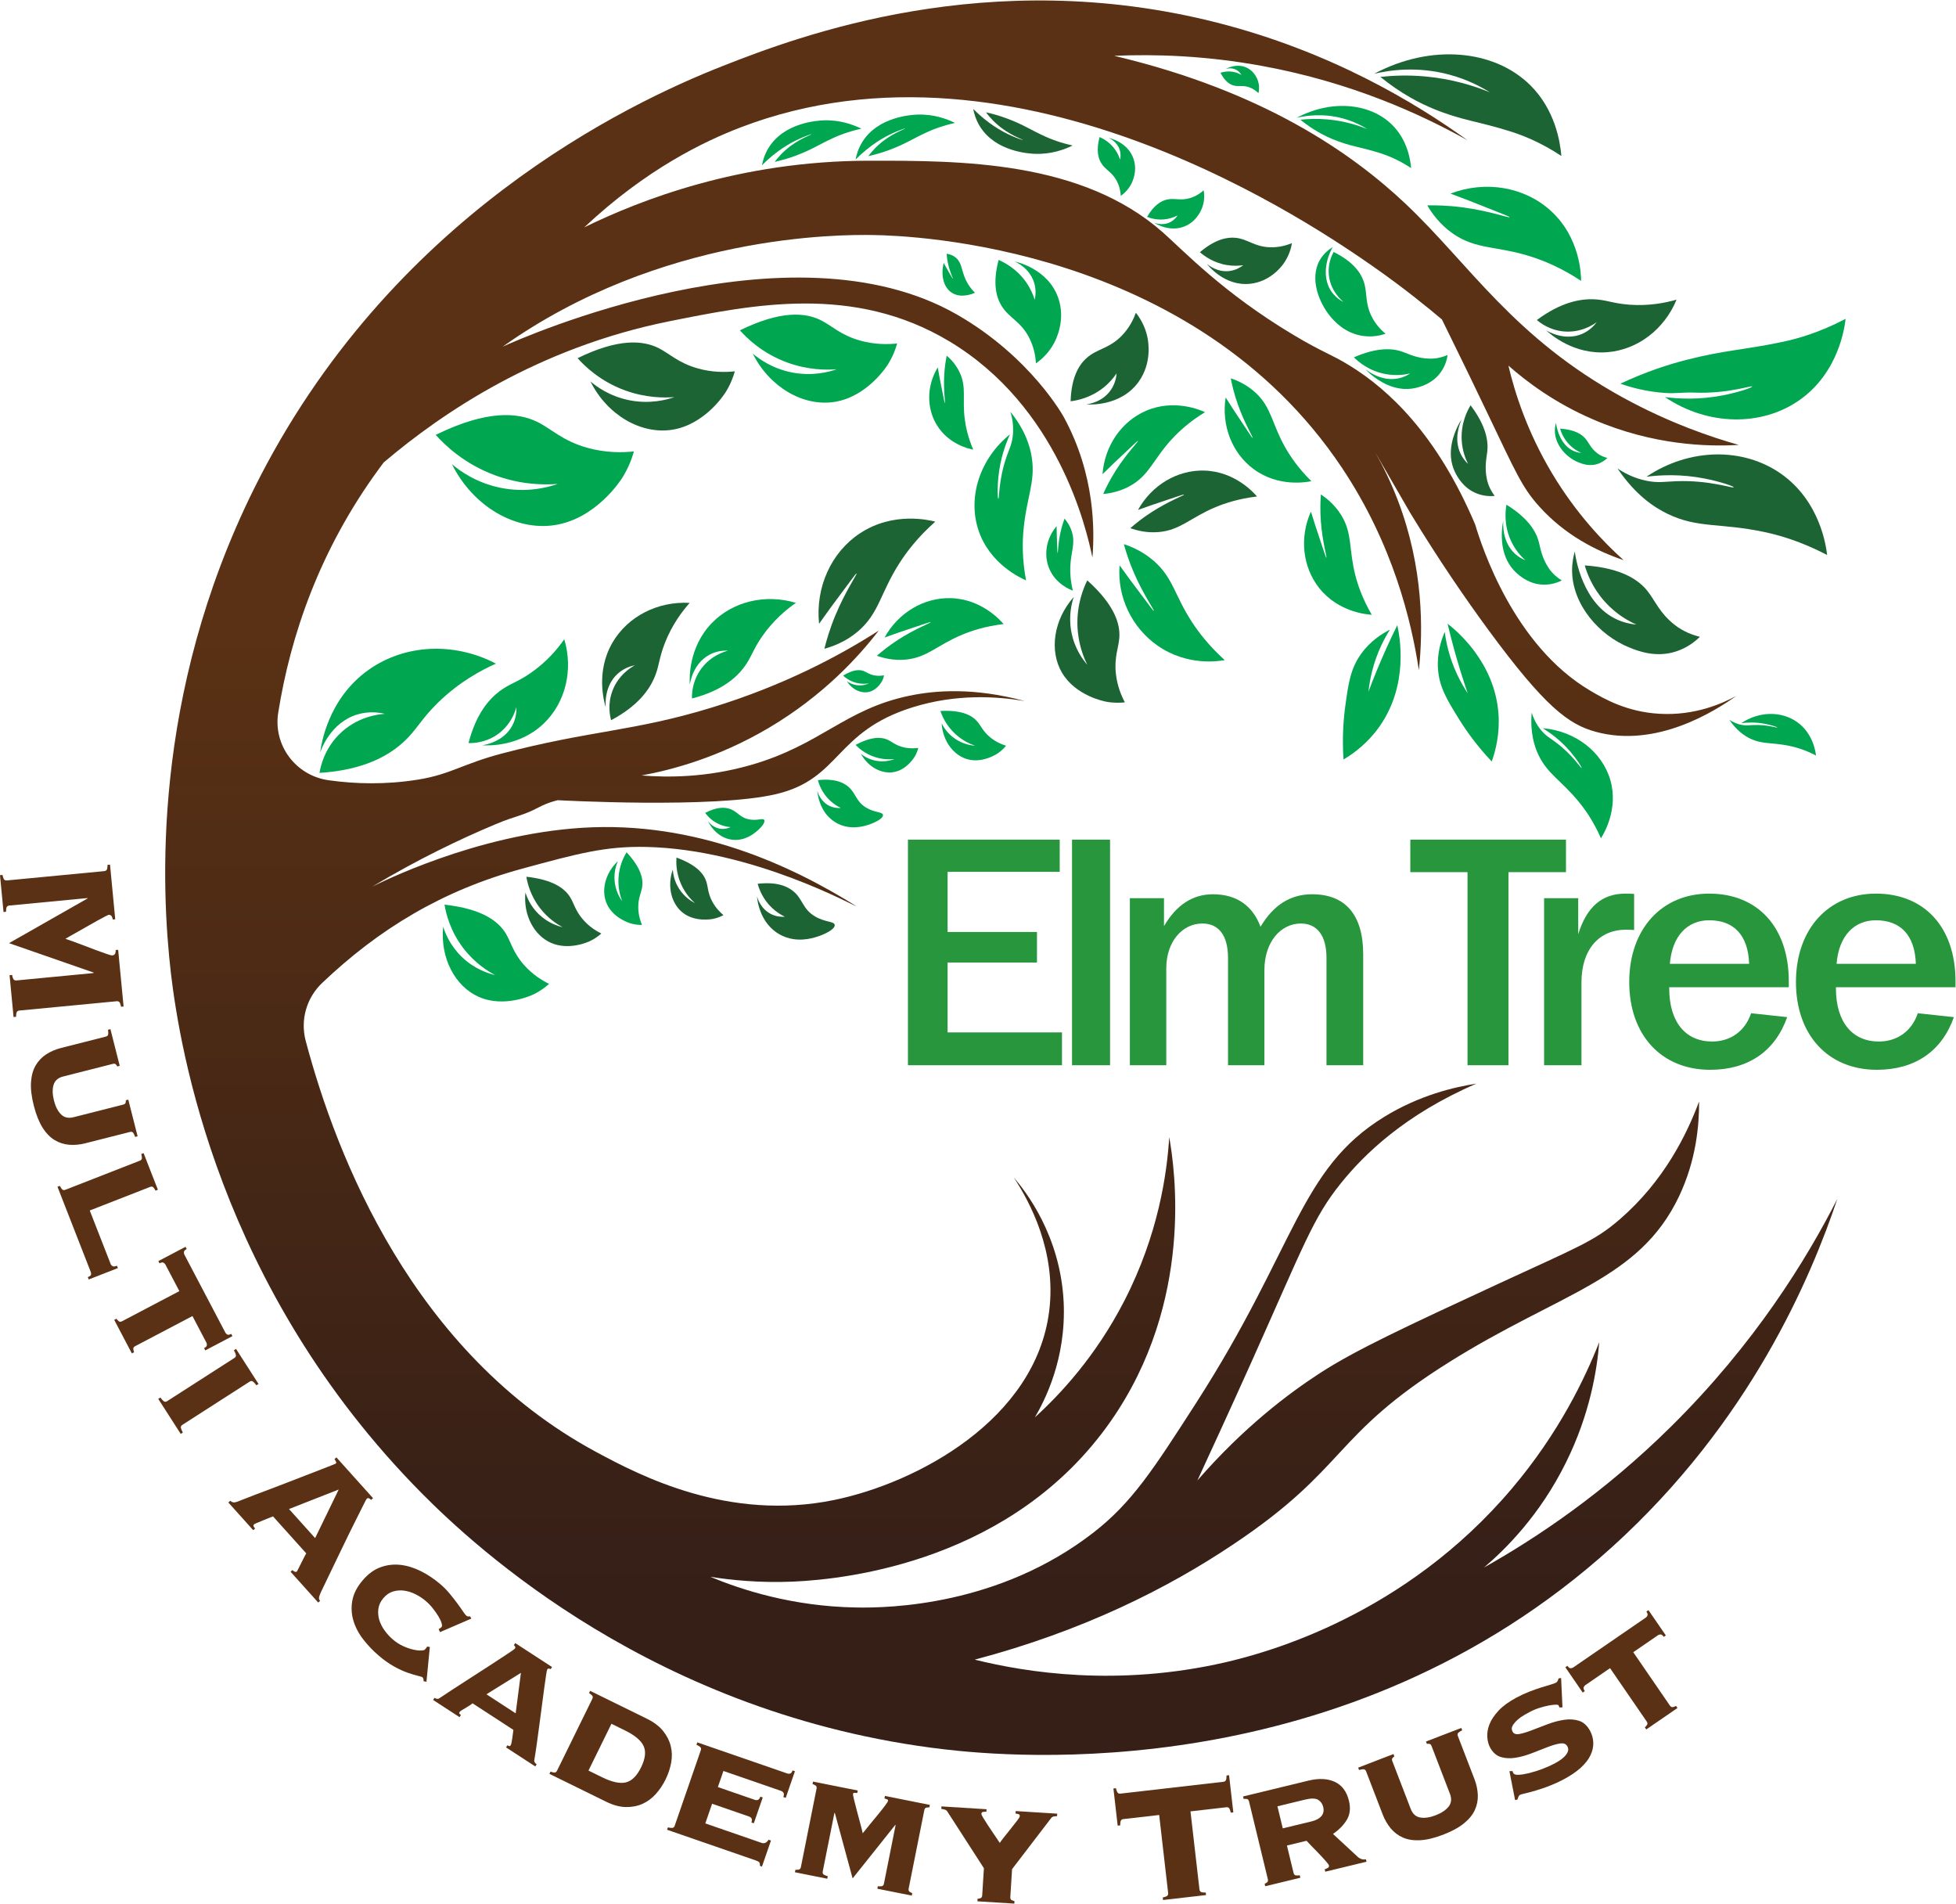 <?xml version="1.0" encoding="UTF-8" standalone="no"?>
<!-- Created with Inkscape (http://www.inkscape.org/) -->

<svg
   version="1.1"
   id="svg2"
   width="3238.867"
   height="3151.427"
   viewBox="0 0 3238.867 3151.427"
   sodipodi:docname="Elm Tree Logo.eps"
   xmlns:inkscape="http://www.inkscape.org/namespaces/inkscape"
   xmlns:sodipodi="http://sodipodi.sourceforge.net/DTD/sodipodi-0.dtd"
   xmlns="http://www.w3.org/2000/svg"
   xmlns:svg="http://www.w3.org/2000/svg">
  <defs
     id="defs6">
    <clipPath
       clipPathUnits="userSpaceOnUse"
       id="clipPath18">
      <path
         d="m 22823.8,8752.7 c -327.5,-975.2 -1082.3,-2771.1 -2798.5,-4324.2 -3319.1,-3002.7 -7487.6,-2606.7 -8299.6,-2512 -3588.1,421 -5834.87,2522 -6486.23,3179.6 -2531.98,2554.4 -3006.49,5538.5 -3116.09,6455.1 -119.56,1041.2 -246.59,3446.1 1033.71,6024.2 1676.36,3376.4 4640.5,4782.5 5818.69,5245.8 949.02,373.6 3297.92,1261.6 6137.52,540.5 1413.6,-358.7 2464.7,-992.6 3116.1,-1462.2 -580.4,325.1 -1441,718.7 -2544.4,921.7 -707.5,130.7 -1337.7,149.4 -1844.5,127 1856.9,-439.6 2959.1,-1213.1 3625.4,-1843.2 795.9,-754.8 1335.1,-1652.7 2686.4,-2396.3 581.7,-320 1103.5,-495.7 1447.2,-592.8 -379.8,-22.4 -1061.1,-7.5 -1812.1,317.6 -468.3,201.7 -815.7,460.8 -1049.9,667.5 79.7,-338.7 232.9,-819.5 540.5,-1335.1 298.9,-499.4 636.5,-853.1 890.5,-1081 -338.7,114.6 -728.6,311.4 -1048.6,667.5 -213,235.4 -295.2,432.2 -636.5,1144.6 -133.2,280.2 -328.7,683.7 -571.6,1176.9 -174.4,147 -465.8,386.1 -846.9,652.7 -666.3,463.3 -4393.9,3062.5 -7866.19,1732.4 -450.85,-173.2 -1170.71,-516.9 -1940.39,-1240.5 686.24,335 1926.69,824.5 3529.58,827 1145.8,1.2 2644,3.7 3657.8,-890.5 262.8,-232.9 748.6,-751 1621.6,-1272.9 368.6,-220.4 464.6,-236.6 698.7,-381.1 478.2,-295.1 1079.8,-845.6 1558,-1971.5 82.2,-272.7 475.8,-1503.2 1431,-2066.2 170.7,-100.8 454.6,-264 859.4,-286.4 445.9,-26.2 790.8,133.2 954,221.7 -260.3,-184.4 -990.1,-653.9 -1749.8,-444.6 -331.3,92.1 -621.5,300.1 -1335.2,1271.5 -270.2,368.7 -605.2,851.9 -963.9,1443.5 -144.9,250.3 -289.8,500.7 -434.7,751 100.3,-177 197.7,-377.6 282.8,-602 313.8,-827.9 311.4,-1591.1 257.7,-2100.6 -92.1,607.8 -318.8,1559.3 -954,2512.1 -1845.7,2766.1 -5355.3,2885.6 -5819.9,2893.1 -422.2,7.5 -2640.32,10 -4606.87,-1386.2 230.41,104.7 3565.69,1588 5643.07,398.6 919.1,-526.8 1325.2,-1270.4 1325.2,-1270.4 396,-723.6 383.6,-1427.2 357.4,-1748.6 -76,371.2 -428.4,1878.2 -1779.7,2687.7 -1185.7,709.9 -2433.62,457.1 -3482.28,246.6 -1627.79,-328.8 -2815.93,-1135.9 -3540.78,-1751.1 -1.24,-1.3 -1.24,-1.3 -2.48,-2.5 -16.2,-22.4 -33.63,-44.8 -49.82,-67.2 -746.98,-1016.4 -1106.73,-2082.6 -1259.19,-3038.9 -64.66,-405.5 218.55,-781.6 625.17,-838.9 329.82,-46.5 707.37,-57.7 1114.75,8.2 401.04,64.7 555.47,196.8 1039.95,323.8 1099.71,288.9 1637.74,272.7 2609.18,571.6 899.21,276.5 1585.4,643.9 2069.9,954.1 -245.3,-318.9 -683.7,-804.6 -1366.22,-1208.1 -620.23,-366.2 -1198.11,-520.6 -1579.22,-590.4 312.74,-25.2 800.92,-29.8 1356.29,129.6 875.05,251 1167.65,693.9 1971.35,860.7 314.6,65.3 794.9,106.4 1431.2,-66.1 -344.8,58.1 -845.4,92.2 -1389.5,-77 -976,-303.7 -889.3,-888.1 -1699.18,-1079.2 -775.35,-183 -2711.97,-75.2 -2711.98,-75.2 -23.26,-7.1 -118.66,-27 -235.99,-88.8 -206.97,-109.1 -268.34,-97.5 -537.44,-210.3 -439.15,-184.1 -963.58,-434.8 -1531.24,-774.9 80.96,38.7 1275.33,647.7 2606.7,731.1 1417.31,89.7 2609.2,-474.5 3400.03,-968.9 0,0 3.9,-2.1 3.6,-2.8 -4.9,-13 -1275.22,704 -2603.47,734 -509.37,11.5 -854.56,-82.5 -1544.92,-270.4 C 5495,12583.2 4708.49,12106 4001.86,11434.2 c -194.61,-185.1 -273.25,-460.1 -204.33,-719.7 380.91,-1434.4 1331.06,-3878.9 3607.75,-5105.3 551.73,-297.6 1643.98,-865.6 2956.62,-596.5 1025,210.4 2503.4,995.1 2671.5,2348.8 92.2,742.3 -245.3,1360.1 -440.9,1657.7 144.5,-168.1 580.4,-719.8 620.3,-1549.3 33.6,-708.7 -239.2,-1229.2 -357.5,-1431 310.1,281.5 752.3,752.2 1108.5,1442.2 427.1,828.2 533,1590.4 560.4,2038.8 67.3,-382.4 316.3,-2036.3 -727.3,-3529.6 -1209.3,-1729.9 -3259.3,-1961.5 -3946.83,-1991.4 -419.71,-17.5 -772.17,19.9 -1026.24,59.7 383.6,-159.4 1015.04,-367.4 1813.37,-381.1 409.7,-7.4 1773.5,21.2 2945.5,930.4 478.2,371.1 744.7,784.6 1275.3,1609.1 1244.2,1934.2 1279,2904.3 2337.7,3554.5 442.1,271.5 874.3,369.9 1144.5,412.2 -890.5,-384.8 -1396.1,-879.3 -1685.1,-1239.2 -343.7,-427.2 -454.5,-757.2 -1113.4,-2226.8 -283.9,-631.5 -519.3,-1142.1 -667.5,-1462.2 577.9,663.8 1132.1,1079.8 1525.6,1335.1 437.2,282.7 1040,564.2 2226.9,1113.4 968.9,448.4 1179.4,521.9 1494.5,794.6 548,474.5 830.7,1049.9 985.1,1463.4 1.3,-297.6 -36.1,-731.1 -250.3,-1180.7 -495.7,-1039.9 -1475.8,-1191.8 -2855.8,-2057.4 -1465.9,-919.2 -1247.9,-1305.2 -2681.4,-2263 -810.8,-543 -1859.4,-1073.5 -3210.7,-1431 638.9,-158.2 1773.5,-341.2 3116,-32.4 520.6,120.8 2224.4,580.4 3560.7,2162.1 580.4,686.3 903,1361.3 1081.1,1813.4 -27.4,-341.3 -113.4,-890.5 -413.5,-1494.6 -322.6,-653.8 -749.8,-1076 -1017.5,-1303.9 655.1,368.6 1488.3,925.3 2321.5,1748.6 1039.9,1027.5 1682.6,2073.6 2067.4,2829.6 z"
         id="path16" />
    </clipPath>
    <linearGradient
       x1="0"
       y1="0"
       x2="1"
       y2="0"
       gradientUnits="userSpaceOnUse"
       gradientTransform="matrix(0,-20771.9,-20771.9,0,12437.9,23549.8)"
       spreadMethod="pad"
       id="linearGradient28">
      <stop
         style="stop-opacity:1;stop-color:#5a3114"
         offset="0"
         id="stop20" />
      <stop
         style="stop-opacity:1;stop-color:#5a3114"
         offset="0.366"
         id="stop22" />
      <stop
         style="stop-opacity:1;stop-color:#351f17"
         offset="0.957"
         id="stop24" />
      <stop
         style="stop-opacity:1;stop-color:#351f17"
         offset="1"
         id="stop26" />
    </linearGradient>
  </defs>
  <sodipodi:namedview
     id="namedview4"
     pagecolor="#ffffff"
     bordercolor="#000000"
     borderopacity="0.25"
     inkscape:showpageshadow="2"
     inkscape:pageopacity="0.0"
     inkscape:pagecheckerboard="0"
     inkscape:deskcolor="#d1d1d1" />
  <g
     id="g8"
     inkscape:groupmode="layer"
     inkscape:label="ink_ext_XXXXXX"
     transform="matrix(1.333,0,0,-1.333,0,3151.427)">
    <g
       id="g10"
       transform="scale(0.1)">
      <g
         id="g12">
        <g
           id="g14"
           clip-path="url(#clipPath18)">
          <path
             d="m 22823.8,8752.7 c -327.5,-975.2 -1082.3,-2771.1 -2798.5,-4324.2 -3319.1,-3002.7 -7487.6,-2606.7 -8299.6,-2512 -3588.1,421 -5834.87,2522 -6486.23,3179.6 -2531.98,2554.4 -3006.49,5538.5 -3116.09,6455.1 -119.56,1041.2 -246.59,3446.1 1033.71,6024.2 1676.36,3376.4 4640.5,4782.5 5818.69,5245.8 949.02,373.6 3297.92,1261.6 6137.52,540.5 1413.6,-358.7 2464.7,-992.6 3116.1,-1462.2 -580.4,325.1 -1441,718.7 -2544.4,921.7 -707.5,130.7 -1337.7,149.4 -1844.5,127 1856.9,-439.6 2959.1,-1213.1 3625.4,-1843.2 795.9,-754.8 1335.1,-1652.7 2686.4,-2396.3 581.7,-320 1103.5,-495.7 1447.2,-592.8 -379.8,-22.4 -1061.1,-7.5 -1812.1,317.6 -468.3,201.7 -815.7,460.8 -1049.9,667.5 79.7,-338.7 232.9,-819.5 540.5,-1335.1 298.9,-499.4 636.5,-853.1 890.5,-1081 -338.7,114.6 -728.6,311.4 -1048.6,667.5 -213,235.4 -295.2,432.2 -636.5,1144.6 -133.2,280.2 -328.7,683.7 -571.6,1176.9 -174.4,147 -465.8,386.1 -846.9,652.7 -666.3,463.3 -4393.9,3062.5 -7866.19,1732.4 -450.85,-173.2 -1170.71,-516.9 -1940.39,-1240.5 686.24,335 1926.69,824.5 3529.58,827 1145.8,1.2 2644,3.7 3657.8,-890.5 262.8,-232.9 748.6,-751 1621.6,-1272.9 368.6,-220.4 464.6,-236.6 698.7,-381.1 478.2,-295.1 1079.8,-845.6 1558,-1971.5 82.2,-272.7 475.8,-1503.2 1431,-2066.2 170.7,-100.8 454.6,-264 859.4,-286.4 445.9,-26.2 790.8,133.2 954,221.7 -260.3,-184.4 -990.1,-653.9 -1749.8,-444.6 -331.3,92.1 -621.5,300.1 -1335.2,1271.5 -270.2,368.7 -605.2,851.9 -963.9,1443.5 -144.9,250.3 -289.8,500.7 -434.7,751 100.3,-177 197.7,-377.6 282.8,-602 313.8,-827.9 311.4,-1591.1 257.7,-2100.6 -92.1,607.8 -318.8,1559.3 -954,2512.1 -1845.7,2766.1 -5355.3,2885.6 -5819.9,2893.1 -422.2,7.5 -2640.32,10 -4606.87,-1386.2 230.41,104.7 3565.69,1588 5643.07,398.6 919.1,-526.8 1325.2,-1270.4 1325.2,-1270.4 396,-723.6 383.6,-1427.2 357.4,-1748.6 -76,371.2 -428.4,1878.2 -1779.7,2687.7 -1185.7,709.9 -2433.62,457.1 -3482.28,246.6 -1627.79,-328.8 -2815.93,-1135.9 -3540.78,-1751.1 -1.24,-1.3 -1.24,-1.3 -2.48,-2.5 -16.2,-22.4 -33.63,-44.8 -49.82,-67.2 -746.98,-1016.4 -1106.73,-2082.6 -1259.19,-3038.9 -64.66,-405.5 218.55,-781.6 625.17,-838.9 329.82,-46.5 707.37,-57.7 1114.75,8.2 401.04,64.7 555.47,196.8 1039.95,323.8 1099.71,288.9 1637.74,272.7 2609.18,571.6 899.21,276.5 1585.4,643.9 2069.9,954.1 -245.3,-318.9 -683.7,-804.6 -1366.22,-1208.1 -620.23,-366.2 -1198.11,-520.6 -1579.22,-590.4 312.74,-25.2 800.92,-29.8 1356.29,129.6 875.05,251 1167.65,693.9 1971.35,860.7 314.6,65.3 794.9,106.4 1431.2,-66.1 -344.8,58.1 -845.4,92.2 -1389.5,-77 -976,-303.7 -889.3,-888.1 -1699.18,-1079.2 -775.35,-183 -2711.97,-75.2 -2711.98,-75.2 -23.26,-7.1 -118.66,-27 -235.99,-88.8 -206.97,-109.1 -268.34,-97.5 -537.44,-210.3 -439.15,-184.1 -963.58,-434.8 -1531.24,-774.9 80.96,38.7 1275.33,647.7 2606.7,731.1 1417.31,89.7 2609.2,-474.5 3400.03,-968.9 0,0 3.9,-2.1 3.6,-2.8 -4.9,-13 -1275.22,704 -2603.47,734 -509.37,11.5 -854.56,-82.5 -1544.92,-270.4 C 5495,12583.2 4708.49,12106 4001.86,11434.2 c -194.61,-185.1 -273.25,-460.1 -204.33,-719.7 380.91,-1434.4 1331.06,-3878.9 3607.75,-5105.3 551.73,-297.6 1643.98,-865.6 2956.62,-596.5 1025,210.4 2503.4,995.1 2671.5,2348.8 92.2,742.3 -245.3,1360.1 -440.9,1657.7 144.5,-168.1 580.4,-719.8 620.3,-1549.3 33.6,-708.7 -239.2,-1229.2 -357.5,-1431 310.1,281.5 752.3,752.2 1108.5,1442.2 427.1,828.2 533,1590.4 560.4,2038.8 67.3,-382.4 316.3,-2036.3 -727.3,-3529.6 -1209.3,-1729.9 -3259.3,-1961.5 -3946.83,-1991.4 -419.71,-17.5 -772.17,19.9 -1026.24,59.7 383.6,-159.4 1015.04,-367.4 1813.37,-381.1 409.7,-7.4 1773.5,21.2 2945.5,930.4 478.2,371.1 744.7,784.6 1275.3,1609.1 1244.2,1934.2 1279,2904.3 2337.7,3554.5 442.1,271.5 874.3,369.9 1144.5,412.2 -890.5,-384.8 -1396.1,-879.3 -1685.1,-1239.2 -343.7,-427.2 -454.5,-757.2 -1113.4,-2226.8 -283.9,-631.5 -519.3,-1142.1 -667.5,-1462.2 577.9,663.8 1132.1,1079.8 1525.6,1335.1 437.2,282.7 1040,564.2 2226.9,1113.4 968.9,448.4 1179.4,521.9 1494.5,794.6 548,474.5 830.7,1049.9 985.1,1463.4 1.3,-297.6 -36.1,-731.1 -250.3,-1180.7 -495.7,-1039.9 -1475.8,-1191.8 -2855.8,-2057.4 -1465.9,-919.2 -1247.9,-1305.2 -2681.4,-2263 -810.8,-543 -1859.4,-1073.5 -3210.7,-1431 638.9,-158.2 1773.5,-341.2 3116,-32.4 520.6,120.8 2224.4,580.4 3560.7,2162.1 580.4,686.3 903,1361.3 1081.1,1813.4 -27.4,-341.3 -113.4,-890.5 -413.5,-1494.6 -322.6,-653.8 -749.8,-1076 -1017.5,-1303.9 655.1,368.6 1488.3,925.3 2321.5,1748.6 1039.9,1027.5 1682.6,2073.6 2067.4,2829.6"
             style="fill:url(#linearGradient28);fill-opacity:1;fill-rule:nonzero;stroke:none"
             id="path30" />
        </g>
      </g>
      <path
         d="M 13163.9,13213.6 V 12814 h -1392.8 v -746.8 h 1110.2 v -379.5 h -1110.2 v -867.9 h 1421 v -407.7 h -1913.5 v 2801.5 h 1885.3"
         style="fill:#27963c;fill-opacity:1;fill-rule:nonzero;stroke:none"
         id="path32" />
      <path
         d="m 13789.1,13213.6 v -2801.5 h -472.3 v 2801.5 h 472.3"
         style="fill:#27963c;fill-opacity:1;fill-rule:nonzero;stroke:none"
         id="path34" />
      <path
         d="m 14459.2,12487 v -347.2 c 153.4,262.4 355.2,395.6 609.6,395.6 290.6,0 492.5,-141.2 589.3,-403.6 161.5,270.4 371.4,403.6 641.9,403.6 411.8,0 633.8,-254.3 633.8,-746.8 v -1376.5 h -456.2 v 1336.2 c 0,274.5 -117,423.8 -318.9,423.8 -250.3,0 -452.1,-230.1 -452.1,-577.2 v -1182.8 h -452.1 v 1332.1 c 0,282.6 -117.1,427.9 -319,427.9 -246.2,0 -448,-222 -448,-557.1 v -1202.9 h -452.2 V 12487 h 423.9"
         style="fill:#27963c;fill-opacity:1;fill-rule:nonzero;stroke:none"
         id="path36" />
      <path
         d="M 19452.6,13213.6 V 12810 h -714.5 v -2397.9 h -508.6 V 12810 H 17519 v 403.6 h 1933.6"
         style="fill:#27963c;fill-opacity:1;fill-rule:nonzero;stroke:none"
         id="path38" />
      <path
         d="m 20299.1,12091.4 c -44.4,4 -80.7,4 -100.9,4 -335.1,0 -553.1,-246.2 -553.1,-653.9 v -1029.4 h -464.2 V 12487 h 423.9 v -448.1 c 104.9,339.1 294.7,504.6 585.3,504.6 32.3,0 68.6,0 109,-4 v -448.1"
         style="fill:#27963c;fill-opacity:1;fill-rule:nonzero;stroke:none"
         id="path40" />
      <path
         d="m 21728.1,11671.6 c -12.1,355.2 -189.7,540.9 -496.5,540.9 -270.5,0 -460.2,-193.8 -488.5,-540.9 z m -993.1,-302.8 c 0,-423.9 205.9,-662.1 532.9,-662.1 226.1,0 407.7,125.2 484.4,351.2 l 448.1,-48.4 c -149.4,-423.9 -484.4,-654 -956.7,-654 -605.6,0 -1005.2,432 -1005.2,1090 0,658 403.7,1098 993.1,1098 601.5,0 989,-415.8 989,-1089.9 0,-24.3 0,-48.5 0,-72.7 H 20735 c 0,-4 0,-8.1 0,-12.1"
         style="fill:#27963c;fill-opacity:1;fill-rule:nonzero;stroke:none"
         id="path42" />
      <path
         d="m 23799,11671.6 c -12.1,355.2 -189.8,540.9 -496.6,540.9 -270.4,0 -460.2,-193.8 -488.4,-540.9 z m -993.1,-302.8 c 0,-423.9 205.9,-662.1 532.9,-662.1 226,0 407.7,125.2 484.4,351.2 l 448.1,-48.4 c -149.4,-423.9 -484.4,-654 -956.8,-654 -605.5,0 -1005.1,432 -1005.1,1090 0,658 403.6,1098 993,1098 601.5,0 989.1,-415.8 989.1,-1089.9 0,-24.3 0,-48.5 0,-72.7 h -1485.6 c 0,-4 0,-8.1 0,-12.1"
         style="fill:#27963c;fill-opacity:1;fill-rule:nonzero;stroke:none"
         id="path44" />
      <path
         d="m 149.973,11533.5 c 6.593,-32.6 14.187,-52.4 22.726,-59.5 8.539,-7 18.86,-9.9 30.996,-8.8 l 956.115,91.5 4.7,5.7 -1052.315,366 974.735,554.7 -0.5,5.2 -971.703,-93 c -12.137,-1.1 -21.715,-6 -28.758,-14.5 -7.055,-8.5 -10.75,-29.4 -11.051,-62.7 l -31.18,-3 L 0,12772.4 l 31.176,3 c 6.598,-32.6 14.191,-52.4 22.73,-59.4 8.539,-7.1 18.859,-10 30.996,-8.9 l 1210.728,115.8 c 12.1,1.2 21.72,6 28.77,14.6 7.05,8.5 10.7,29.4 11.04,62.7 l 31.18,2.9 64.87,-678.1 -31.18,-3 c -5.73,41.4 -23.3,60.7 -52.73,57.9 -1.75,-0.1 -15.09,-6.7 -40.08,-19.5 -24.99,-12.9 -55.78,-29.4 -92.28,-49.5 -36.55,-20.1 -75.93,-42.2 -118.19,-66.4 -42.27,-24.1 -82.91,-47.2 -121.842,-69.3 -38.981,-22.1 -73.375,-41.5 -103.231,-58.4 -29.852,-16.8 -49.723,-28.3 -59.617,-34.5 68.621,-23.2 135.625,-47.4 200.96,-72.6 65.34,-25.2 125.19,-47.9 179.55,-68 54.37,-20.1 99.59,-36.4 135.75,-48.6 36.12,-12.3 58.5,-18.1 67.19,-17.2 29.43,2.8 43.03,25.1 40.8,66.8 l 31.18,3 67.35,-704.1 -31.18,-3 c -6.64,32.6 -14.18,52.4 -22.72,59.5 -8.54,7 -18.91,9.9 -31,8.8 L 239.48,11091.1 c -12.136,-1.2 -21.707,-6 -28.757,-14.6 -7.047,-8.5 -10.746,-29.4 -11.043,-62.6 l -31.184,-3 -49.703,519.6 31.18,3"
         style="fill:#5a3114;fill-opacity:1;fill-rule:nonzero;stroke:none"
         id="path46" />
      <path
         d="m 1314.42,10767.7 c 18.54,4.7 28.54,14.9 29.96,30.5 1.43,15.6 0.41,33.7 -3.03,54.4 l 30.36,7.7 115.52,-455.4 -30.36,-7.7 c -3.85,8 -9.55,16.4 -17.18,25.3 -7.62,8.8 -20.73,10.9 -39.27,6.2 l -614.756,-156 c -64.117,-16.2 -104.172,-51.1 -120.23,-104.5 -16.063,-53.5 -14.461,-118.1 4.793,-194 19.25,-75.9 48.664,-133.5 88.269,-172.9 39.59,-39.3 91.41,-50.8 155.527,-34.6 l 614.757,156 c 18.54,4.7 29.07,12.8 31.57,24.2 2.49,11.4 3.49,21.5 3.06,30.4 l 30.35,7.7 115.53,-455.4 -30.36,-7.7 c -6.84,19.8 -14.59,36.3 -23.28,49.3 -8.7,13 -22.33,17.2 -40.87,12.5 l -556.57,-141.2 c -67.48,-17.1 -133.73,-23.1 -198.706,-18.1 -65.024,5.1 -125.664,24.7 -181.883,58.9 -56.258,34.2 -106.25,86.1 -149.933,155.8 -43.723,69.7 -79.684,160.2 -107.922,271.5 -28.239,111.3 -39.77,208 -34.555,290.2 5.176,82 24.359,151.5 57.519,208.4 33.114,56.9 77.071,103 131.821,138.5 54.711,35.4 115.824,61.7 183.301,78.8 l 556.568,141.2"
         style="fill:#5a3114;fill-opacity:1;fill-rule:nonzero;stroke:none"
         id="path48" />
      <path
         d="m 1736.43,9226.4 c 17.81,7 26.63,17.9 26.44,32.8 -0.21,14.8 -2.99,31.5 -8.32,49.9 l 29.18,11.4 177.55,-454.6 -29.17,-11.4 c -8.61,17.2 -17.68,30.9 -27.29,41.2 -9.61,10.2 -23.35,11.9 -41.16,4.9 l -748.8,-292.4 260.16,-666.1 c 3.8,-9.8 11.25,-18.1 22.34,-25 11.09,-6.8 29.59,-5.2 55.54,4.9 l 11.39,-29.1 -362.24,-141.5 -11.4,29.1 c 25.95,10.2 39.43,21.1 40.5,32.7 1.06,11.6 -0.31,22.3 -4.1,32 l -413.034,1057.6 29.172,11.4 c 8.554,-17.2 17.828,-31.4 27.765,-42.5 9.922,-11 23.777,-13.1 41.629,-6.1 l 923.848,360.8"
         style="fill:#5a3114;fill-opacity:1;fill-rule:nonzero;stroke:none"
         id="path50" />
      <path
         d="m 2799.97,7090.5 c 4.85,-9.2 12.78,-16.9 23.81,-22.9 11,-6 27.28,-3.3 48.87,8 l 14.57,-27.7 -337.31,-177.3 -14.57,27.8 c 21.55,11.3 32.98,23.2 34.3,35.7 1.28,12.4 -0.47,23.3 -5.33,32.6 L 2390.68,7297 1679.09,6923.1 c -16.97,-8.9 -24.7,-20.4 -23.25,-34.3 1.45,-14 4.61,-27.6 9.58,-40.7 l -27.72,-14.6 -218.55,415.9 27.72,14.5 c 7.99,-11.5 17.37,-21.8 28.06,-30.9 10.7,-9.1 24.49,-9.2 41.45,-0.3 l 711.6,373.9 -173.63,330.4 c -4.85,9.3 -12.82,16.9 -23.81,22.9 -11.03,6 -27.32,3.3 -48.87,-8 l -14.57,27.7 337.31,177.3 14.57,-27.7 c -21.58,-11.4 -33.02,-23.3 -34.3,-35.8 -1.32,-12.4 0.47,-23.3 5.33,-32.5 l 509.96,-970.4"
         style="fill:#5a3114;fill-opacity:1;fill-rule:nonzero;stroke:none"
         id="path52" />
      <path
         d="m 3184.91,6437.3 c -15.57,21 -29.56,36.3 -41.93,45.9 -12.39,9.7 -26.64,9.3 -42.73,-1.1 l -834.52,-535.9 c -16.13,-10.4 -22.36,-23.1 -18.75,-38.4 3.58,-15.3 11.7,-34.4 24.36,-57.3 l -26.35,-16.9 -279.27,434.8 26.36,17 c 15.54,-21.1 29.53,-36.4 41.92,-46 12.38,-9.6 26.61,-9.3 42.74,1.1 l 834.51,535.9 c 16.1,10.4 22.35,23.2 18.76,38.4 -3.6,15.3 -11.73,34.4 -24.36,57.3 l 26.35,16.9 279.26,-434.8 -26.35,-16.9"
         style="fill:#5a3114;fill-opacity:1;fill-rule:nonzero;stroke:none"
         id="path54" />
      <path
         d="m 3914.56,4539.4 292.85,603.5 -617.31,-242.4 z m -757.82,171.8 c -6.49,-5.9 -9.32,-12.5 -8.45,-19.9 0.82,-7.5 7.63,-18.3 20.44,-32.5 l -23.3,-21 -308.76,343.7 23.3,20.9 c 15.36,-11.9 28.87,-18.5 40.53,-19.7 11.63,-1.2 28.11,1.9 49.48,9.4 8.77,3.2 32.05,12.4 69.86,27.6 37.75,15.3 85.87,33.9 144.38,56.1 58.45,22.1 123.52,46.7 195.22,73.6 71.65,27 144.29,54.8 217.94,83.6 73.58,28.7 145.62,56.6 216.08,83.6 70.44,27.1 133.34,51.4 188.73,73.1 55.36,21.7 100.34,39.3 134.97,52.8 34.59,13.6 52.55,20.9 53.85,22.1 6.46,5.8 7.19,14.1 2.25,24.8 -5,10.8 -10.91,21.3 -17.72,31.5 l 23.29,20.9 455.3,-506.7 -23.3,-20.9 c -10.63,9.2 -20.12,15.8 -28.51,20 -8.44,4.1 -17.78,1.5 -28.13,-7.8 -2.61,-2.3 -13.91,-23.5 -33.91,-63.8 -20.02,-40.2 -46.23,-92.4 -78.6,-156.6 -32.39,-64.2 -68.63,-137.1 -108.72,-218.7 -40.11,-81.7 -80.63,-165.4 -121.55,-251.3 -40.95,-85.9 -81.14,-169.4 -120.58,-250.5 -39.45,-81 -74.48,-154 -105.04,-218.9 -14,-31.3 -21.68,-54 -23.05,-68.1 -1.38,-14.1 3.18,-27 13.65,-38.6 l -23.29,-20.9 -343.66,382.4 23.3,21 c 23.35,-23.5 42.19,-28.8 56.44,-16 1.28,1.1 7.1,12.2 17.49,33.3 10.34,21 22.07,44.4 35.17,70.2 13.08,25.7 25.45,50.3 37.21,73.7 11.71,23.4 20.2,38.7 25.55,45.8 l -413.42,460.1 c -46.59,-18.4 -84.37,-33.7 -113.34,-45.7 -29,-12 -52.01,-21.5 -68.99,-28.6 -17.04,-7.1 -29.3,-12.3 -36.87,-15.6 -7.57,-3.3 -12.66,-6.1 -15.24,-8.4"
         style="fill:#5a3114;fill-opacity:1;fill-rule:nonzero;stroke:none"
         id="path56" />
      <path
         d="m 5465.39,3371.7 -15.99,37.5 c 5.8,4.2 12,8.1 18.5,11.7 6.48,3.6 12.55,8.7 18.2,15.4 6.77,7.9 6.36,24.2 -1.16,48.9 -7.58,24.8 -20.59,52.4 -39.09,83 -18.52,30.6 -41.2,63 -68,97.3 -26.86,34.2 -56.83,65.5 -89.94,93.6 -37.11,31.6 -78.85,59.1 -125.2,82.5 -46.37,23.4 -93,38.4 -139.88,45 -46.91,6.7 -93,3.5 -138.36,-9.5 -45.35,-13.1 -86.16,-40.9 -122.39,-83.5 -35.1,-41.2 -55.74,-85.6 -61.92,-133.2 -6.18,-47.5 -2.24,-93.8 11.84,-139.1 14.06,-45.2 36.34,-88.8 66.87,-130.8 30.49,-42 64.29,-78.8 101.4,-110.4 39.76,-33.8 81.41,-60.7 125,-80.7 43.55,-19.9 84.85,-34.5 123.87,-43.7 38.99,-9.2 72.04,-13.3 99.13,-12.4 27.06,1 43.42,4.7 49.07,11.4 l 15.23,17.9 c 6.76,7.9 11.16,14.5 13.23,19.6 l 33.71,-4.7 -42.07,-432.1 -35.59,6.5 c 0.36,24.6 -4.1,40.9 -13.36,48.8 -5.31,4.5 -24.61,10.7 -57.83,18.6 -33.24,7.9 -75.49,20.7 -126.75,38.3 -51.3,17.6 -107.57,43.5 -168.83,77.5 -61.3,34.1 -123.72,78.1 -187.33,132.2 -72.9,62.1 -137.93,129.9 -195.08,203.7 -57.18,73.8 -97.99,151.4 -122.43,232.7 -24.48,81.4 -29.02,164.6 -13.63,249.8 15.33,85.2 57.97,168.8 127.91,251 68.76,80.8 143.96,135.7 225.6,164.4 81.57,28.8 164.79,38 249.59,27.6 84.77,-10.5 168.98,-37.1 252.66,-79.7 83.67,-42.6 161.94,-94.9 234.83,-157 43.73,-37.2 83.01,-76.9 117.92,-119.1 34.85,-42.3 66.13,-82 93.84,-119.3 27.69,-37.3 51,-70.3 70,-99 18.95,-28.7 33.75,-47.5 44.37,-56.6 6.62,-5.6 14.27,-8.7 22.96,-9.2 8.67,-0.6 16.02,0 22.08,1.7 l 17.08,-28.2 -390.06,-168.4"
         style="fill:#5a3114;fill-opacity:1;fill-rule:nonzero;stroke:none"
         id="path58" />
      <path
         d="m 6470.98,2865.9 -428.47,-266.2 363.17,-236.3 z m -167.97,-899.6 c 4.38,-2.9 10.66,-5.9 18.93,-9.2 8.21,-3.3 15.67,0.2 22.32,10.4 3.78,5.8 7.16,16.6 10.13,32.3 2.93,15.7 5.9,33 8.83,51.9 2.91,18.8 5.47,37.9 7.68,57.2 2.16,19.4 4.42,35.6 6.7,48.6 l -507.58,330.2 c -9.58,-8.3 -22.37,-17.6 -38.41,-27.9 -16.06,-10.4 -32.49,-20.4 -49.25,-30.3 -16.81,-9.8 -32.15,-19 -46.02,-27.6 -13.92,-8.6 -22.76,-15.9 -26.54,-21.7 -6.65,-10.2 -6.83,-18.4 -0.45,-24.6 6.33,-6.2 11.7,-10.7 16.08,-13.6 l -17.08,-26.2 -328.17,213.5 17.08,26.2 c 8.75,-5.7 18.68,-9.6 29.82,-11.6 11.1,-2.1 20.47,-0.4 28.17,5 110.16,73.6 220.35,145.7 330.58,216.2 110.17,70.5 209.48,134.6 297.9,192.3 88.38,57.7 161.55,105.6 219.55,143.7 57.94,38 89.31,60.7 94.06,68 8.54,13.1 3.78,26.6 -14.21,40.4 l 17.08,26.2 457.26,-297.4 -17.08,-26.3 c -19.93,10.9 -34.14,9.7 -42.68,-3.4 -2.84,-4.4 -7.77,-28.7 -14.74,-72.9 -6.99,-44.3 -14.96,-100.3 -23.81,-168.2 -8.91,-67.9 -18.81,-143 -29.68,-225.1 -10.93,-82.2 -21.83,-164.4 -32.7,-246.5 -10.93,-82.2 -21.5,-159.9 -31.77,-233.1 -10.28,-73.3 -19.75,-134.1 -28.35,-182.4 -1.85,-9.2 0.43,-18.5 6.83,-27.8 6.37,-9.4 13.95,-16.9 22.7,-22.6 l -17.08,-26.2 -363.18,236.2 17.08,26.3"
         style="fill:#5a3114;fill-opacity:1;fill-rule:nonzero;stroke:none"
         id="path60" />
      <path
         d="m 7478.74,1569.5 c 121.83,-59.8 219.81,-81.3 294.03,-64.4 74.16,16.9 137.75,79.2 190.66,187 52.92,107.8 63.33,196.1 31.36,265.2 -32.04,69 -108.94,133.4 -230.77,193.2 l -168.68,82.9 -285.28,-581.1 z m -121.42,972.6 c 8.43,17.2 7.95,31 -1.47,41.5 -9.41,10.4 -22.34,20.6 -38.74,30.6 l 13.81,28.1 702.84,-345.1 c 87.46,-42.9 154.76,-93.4 201.87,-151.4 47.11,-58 79.07,-120.3 95.89,-186.7 16.82,-66.4 18.86,-135.3 6.17,-206.5 -12.75,-71.3 -35.95,-141.3 -69.69,-210.1 -33.75,-68.7 -74.97,-129.9 -123.57,-183.5 -48.65,-53.7 -104.37,-94.2 -167.2,-121.5 -62.84,-27.3 -131.61,-40 -206.33,-38.2 -74.72,1.8 -155.83,24.1 -243.28,67.1 l -702.84,345.1 13.8,28.1 c 17.92,-6.9 33.92,-10.8 47.94,-11.9 14.02,-1.1 25.23,7 33.68,24.2 l 437.12,890.2"
         style="fill:#5a3114;fill-opacity:1;fill-rule:nonzero;stroke:none"
         id="path62" />
      <path
         d="m 9461.94,753.902 c 32.88,-11.402 61.38,1.801 85.46,39.5 L 9577,783.203 9465.29,460 l -24.67,8.504 c -0.28,25.898 -4.37,42.098 -12.26,48.496 -7.91,6.402 -21.72,13 -41.46,19.805 l -1100.17,380.398 10.23,29.602 c 18.64,-4.703 35.82,-6.903 51.51,-6.805 15.66,0.102 26.65,9.203 32.91,27.301 l 324.05,937.399 c 6.25,18 3.22,32 -9.02,41.7 -12.29,9.8 -27.19,18.6 -44.7,26.5 l 10.24,29.6 1119.91,-387.1 c 9.86,-3.4 20.86,-3.6 33,-0.4 12.14,3.1 22.19,16.2 30.15,39.3 l 29.61,-10.2 -114.27,-330.6 -29.61,10.3 c 8.53,24.6 9.14,42.4 1.83,53.2 -7.31,10.8 -15.9,17.9 -25.76,21.3 l -720.29,249 -69.08,-199.8 463.75,-160.3 c 9.87,-3.4 21.02,-3.1 33.44,0.8 12.43,4 22.61,17.5 30.58,40.6 l 29.6,-10.3 -110.86,-320.597 -29.6,10.197 c 7.95,23 8.28,39.9 0.97,50.7 -7.31,10.9 -15.89,18 -25.76,21.4 l -463.75,160.3 -84.42,-244.198 700.55,-242.2"
         style="fill:#5a3114;fill-opacity:1;fill-rule:nonzero;stroke:none"
         id="path64" />
      <path
         d="m 10220.2,400.203 c -3.7,-18.801 0.7,-32 13.3,-39.902 12.7,-7.801 29,-14.699 49.2,-20.399 l -6.1,-30.8 -401.88,80.3 6.13,30.7 c 13.97,-1 27.9,-0.2 41.71,2.3 13.83,2.598 22.6,13.2 26.36,32 L 10143.1,1427 c 3.8,18.8 -0.2,32 -12,39.7 -11.8,7.7 -24.3,13.7 -37.6,18.1 l 6.1,30.7 555.4,-110.9 -6.1,-30.7 c -14.1,1 -25.9,1.6 -35.6,1.8 -9.7,0.2 -15.4,-4 -17.1,-12.5 -1.4,-6.9 3.4,-33.6 14.6,-80.1 11,-46.6 24.3,-98 39.7,-154.3 15.4,-56.3 29.6,-109.3 42.8,-158.999 13.1,-49.598 20.9,-81.797 23.3,-96.399 28.6,36.801 61,76.899 97.2,120.301 36.2,43.297 70.1,84.397 101.8,123.397 31.8,38.9 58.5,73 80.4,102.4 21.8,29.3 33.6,48.2 35.3,56.8 1.7,8.5 -2,14.6 -11,18.1 -9.1,3.6 -20.3,7.6 -33.6,12.1 l 6.2,30.7 557.9,-111.4 -6.1,-30.8 c -12.3,0.7 -25,-0.3 -37.9,-3 -13,-2.8 -21.3,-13.5 -25.1,-32.3 l -194.2,-972.598 c -3.7,-18.801 -0.2,-31.899 10.8,-39.399 10.9,-7.5 22.1,-13.301 33.8,-17.402 l -6.2,-30.699 -427.4,85.3 6.1,30.801 c 19.1,-2.101 35.6,-1.801 49.4,0.699 13.9,2.602 22.6,13.301 26.4,32 l 145.1,726.899 -5.1,1.004 -529.1,-663.504 -220.8,813.299 -5.1,1 -145.2,-726.897"
         style="fill:#5a3114;fill-opacity:1;fill-rule:nonzero;stroke:none"
         id="path66" />
      <path
         d="m 12550.2,81.504 c -1.2,-19.102 4.1,-31.602 15.9,-37.602 11.8,-5.898 23.8,-10.199 35.8,-12.699 L 12600,0 l -458.5,28.703 2,31.297 c 12.2,0.902 24.6,3.602 37.1,8.102 12.5,4.398 19.3,16.203 20.5,35.3 l 21.1,336 -455.3,705.898 c -6.3,10.8 -17.6,18.5 -33.9,23 -16.3,4.5 -29.6,7.1 -40,7.8 l 1.9,31.2 560.1,-35.1 -2,-31.2 c -10.4,0.6 -23.1,0.1 -38,-1.6 -14.9,-1.6 -22.8,-9.4 -23.7,-23.3 -0.5,-8.7 6.7,-25.3 21.8,-49.8 15,-24.4 33.6,-54 55.9,-88.499 22.2,-34.5 46.9,-71.297 74.1,-110.5 27.2,-39.199 52.7,-77 76.6,-113.297 7.8,13.398 24.9,36.699 51.5,70 26.4,33.199 54.3,67.996 83.6,104.598 29.3,36.398 55.4,69.699 78.2,99.698 22.8,29.9 34.5,49.2 35,57.9 0.9,13.9 -5.6,22.6 -19.3,26.1 -13.7,3.4 -24.9,5.5 -33.6,6 l 2,31.3 515.7,-32.4 -1.9,-31.2 c -8.7,0.5 -21,-0.5 -36.8,-2.9 -15.9,-2.6 -27.6,-8.8 -35.2,-18.8 l -487,-636.296 -21.7,-346.5"
         style="fill:#5a3114;fill-opacity:1;fill-rule:nonzero;stroke:none"
         id="path68" />
      <path
         d="m 14443.6,76.102 c 32.4,7.199 52.1,15.101 59,23.801 6.9,8.7 9.6,19.102 8.2,31.2 l -111.4,969.698 -446,-51.2 c -13.9,-1.6 -23.7,-7.6 -29.5,-17.9 -5.8,-10.3 -8.8,-30.3 -8.9,-60.098 l -31.1,-3.598 -53,461.596 31.1,3.5 c 6.8,-29 14.2,-47.8 22.3,-56.5 7.9,-8.7 18.9,-12.3 32.7,-10.7 l 1280.9,147.2 c 13.8,1.6 23.7,7.6 29.5,17.9 5.8,10.3 8.7,30.3 8.8,60.1 l 31.2,3.6 53,-461.6 -31.1,-3.5 c -6.9,28.9 -14.3,47.8 -22.3,56.5 -8,8.7 -18.9,12.3 -32.7,10.7 l -446,-51.3 111.5,-969.699 c 1.4,-12.098 6.4,-21.598 15.1,-28.5 8.6,-6.899 29.6,-10.199 62.8,-9.801 l 3.6,-31.195 -534.1,-61.403 -3.6,31.199"
         style="fill:#5a3114;fill-opacity:1;fill-rule:nonzero;stroke:none"
         id="path70" />
      <path
         d="m 16294.9,1021.8 c 54.1,13.1 94.1,34.9 119.9,65.3 25.7,30.4 33.1,68.4 22,114.1 -9.4,38.9 -30.4,68.2 -63,88.1 -32.6,19.9 -86.9,20.6 -163,2.2 l -342.4,-83 66.3,-273.898 z m -779.3,246.3 c -4.5,18.6 -13.3,29 -26.4,31.2 -13,2.2 -26.5,2.5 -40.5,0.9 l -7.3,30.5 814.2,197.2 c 126.9,30.7 235.1,25.6 324.7,-15.4 89.5,-41 148.5,-119.8 176.7,-236.4 22.1,-91.4 13,-170.1 -27.3,-236.3 -40.4,-66.097 -97.5,-124.296 -171.3,-174.398 l 308.1,-285.199 c 11.7,-11.5 26.8,-20.402 45.4,-26.601 18.5,-6.301 37,-7.2 55.7,-2.7 l 7.3,-30.398 -512.4,-124.102 -7.3,30.403 c 11.8,2.898 24.4,8.195 37.7,15.898 13.4,7.699 18.4,18.301 15.2,31.899 -2.1,8.402 -16.1,27.398 -42,56.902 -26,29.5 -55.1,60.996 -87.3,94.398 -32.3,33.301 -63.3,65.2 -93,95.602 -29.8,30.398 -48.4,50.098 -55.9,59 l -243.6,-59 82.4,-339.902 c 4.5,-18.598 13.7,-28.899 27.6,-30.899 13.9,-2 30.4,-1.699 49.4,1.199 l 7.4,-30.398 -436.3,-105.703 -7.4,30.402 c 9.7,4.098 19.9,10.199 30.5,18.199 10.6,7.899 13.7,21.102 9.2,39.801 l -233.5,963.897"
         style="fill:#5a3114;fill-opacity:1;fill-rule:nonzero;stroke:none"
         id="path72" />
      <path
         d="m 16969.8,1642.7 c -6.9,17.8 -18.2,26.6 -33.9,26.1 -15.7,-0.4 -33.6,-3.6 -53.7,-9.4 l -11.2,29.2 438.4,168.8 11.3,-29.3 c -7.5,-4.7 -15.2,-11.4 -23.1,-20 -7.8,-8.7 -8.3,-21.9 -1.5,-39.8 l 227.9,-591.8 c 23.7,-61.8 63.1,-97.4 118.1,-107 54.9,-9.6 119,-0.3 192,27.8 73.1,28.1 126.8,64.2 161.2,108.2 34.3,43.9 39.6,96.7 15.8,158.5 l -227.8,591.9 c -6.9,17.8 -16.1,27.3 -27.7,28.4 -11.7,1.2 -21.9,1 -30.6,-0.5 l -11.2,29.2 438.4,168.8 11.2,-29.2 c -18.8,-9.2 -34.2,-18.8 -46.1,-29 -12,-10.2 -14.5,-24.2 -7.6,-42.1 l 206.3,-535.9 c 25,-64.9 38.8,-130 41.5,-195.1 2.7,-65.2 -9.5,-127.7 -36.8,-187.6 -27.3,-59.9 -72.9,-115.7 -137,-167.396 -64,-51.699 -149.6,-98.102 -256.7,-139.402 -107.2,-41.2 -201.9,-64.102 -284,-68.7 -82.1,-4.601 -153.4,6.2 -213.8,32.301 -60.4,26.199 -111.5,64.301 -153.2,114.5 -41.6,50.102 -75,107.697 -100,172.597 l -206.2,535.9"
         style="fill:#5a3114;fill-opacity:1;fill-rule:nonzero;stroke:none"
         id="path74" />
      <path
         d="m 18787.5,1646.8 c 1.6,-3.1 3.1,-6.8 4.4,-11 1.2,-4.3 3.5,-9.5 6.8,-15.6 8.2,-15.3 30.6,-22.1 67.1,-20.3 36.5,1.7 80.5,9 131.9,21.7 51.4,12.6 105.5,29.7 162.1,51.1 56.7,21.4 108,44.4 154,69 13.8,7.4 32.2,18.2 55.2,32.5 22.9,14.2 44.1,31 63.4,50.2 19.3,19.2 33.6,39.6 42.7,61.3 9.2,21.6 7.6,44 -4.8,67 -16.3,30.7 -46.5,42.7 -90.3,36.1 -43.7,-6.7 -95.5,-21.5 -155.2,-44.6 -59.7,-23 -124.2,-48.2 -193.5,-75.3 -69.4,-27.3 -137.1,-46.2 -203.4,-57 -66.3,-10.8 -127.4,-8 -183.5,8.4 -56.1,16.4 -101.4,56.8 -135.9,121.3 -18.9,35.2 -30,78.1 -33.3,128.7 -3.3,50.4 5.9,103.2 27.8,158.3 21.8,55.1 59.4,111.2 112.7,168.4 53.3,57 126.8,110.6 220.4,160.7 55.2,29.5 109.4,54.5 162.6,75.1 53.1,20.5 102.1,37.8 146.9,51.9 44.7,14 82.9,25.6 114.6,34.6 31.7,9.1 53.6,16.9 65.9,23.5 12.3,6.5 20.4,15.3 24.4,26.3 4,11 7.8,20.5 11.5,28.4 l 30.2,4.3 17,-363.9 -37.3,-2.2 c -1.6,3.1 -3.3,7.1 -5,12.2 -1.7,5 -3.8,9.8 -6.2,14.4 -3.3,6.1 -16.6,8.9 -40,8.2 -23.3,-0.6 -52.4,-4.3 -87.2,-11.1 -34.9,-6.8 -73,-16.8 -114.2,-30 -41.3,-13.2 -81.9,-30.5 -121.8,-51.8 -13.8,-7.4 -35.1,-19.2 -63.8,-35.6 -28.8,-16.4 -55.9,-35.8 -81.3,-58.3 -25.5,-22.5 -45.9,-46.2 -61.2,-71.1 -15.2,-25 -15.9,-50.5 -1.9,-76.5 14.7,-27.7 43.6,-37.4 86.6,-29.2 43,8.2 94.3,23.8 154,46.8 59.7,23.1 124.4,47.8 194.1,74.2 69.8,26.4 137.9,44.7 204.6,54.7 66.7,10 128.5,6 185.4,-11.9 57,-17.9 103.5,-60.6 139.6,-128.1 23.8,-44.5 36.5,-92.5 38.3,-143.8 1.8,-51.3 -9.8,-103.4 -34.8,-156.2 -25,-52.9 -65.1,-104.4 -120.1,-154.5 -55.1,-50.2 -126.4,-98.6 -213.8,-145.4 -55.3,-29.5 -113.1,-56 -173.6,-79.5 -60.5,-23.4 -117.1,-42.9 -170,-58.3 -52.9,-15.5 -97.4,-27.4 -133.3,-35.8 -36,-8.4 -56.3,-13.8 -60.9,-16.2 -10.7,-5.8 -18.5,-14.4 -23.2,-25.8 -4.8,-11.4 -8.9,-23 -12.5,-34.8 l -29,-6.6 -70.5,358.9 37.3,2.2"
         style="fill:#5a3114;fill-opacity:1;fill-rule:nonzero;stroke:none"
         id="path76" />
      <path
         d="m 20445.4,3553 c 8.6,5.9 15.2,14.7 19.9,26.3 4.7,11.7 0.1,27.5 -13.7,47.6 l 25.8,17.8 215.8,-314.1 -25.9,-17.8 c -13.7,20.1 -26.9,30.1 -39.5,29.9 -12.5,-0.2 -23.1,-3.2 -31.7,-9.1 l -307.6,-211.4 455.1,-662.6 c 10.9,-15.8 23.2,-22.1 36.9,-19 13.7,3.1 26.8,7.8 39.2,14.3 l 17.8,-25.8 -387.3,-266 -17.7,25.8 c 10.5,9.3 19.6,19.8 27.4,31.5 7.8,11.7 6.3,25.4 -4.5,41.2 l -455.2,662.6 -307.6,-211.3 c -8.6,-5.9 -15.3,-14.7 -19.9,-26.4 -4.7,-11.6 -0.1,-27.5 13.7,-47.6 l -25.9,-17.7 -215.7,314.1 25.8,17.7 c 13.8,-20.1 27,-30 39.5,-29.8 12.6,0.1 23.1,3.2 31.7,9.1 l 903.6,620.7"
         style="fill:#5a3114;fill-opacity:1;fill-rule:nonzero;stroke:none"
         id="path78" />
      <path
         d="m 12551.8,18526.7 c 185.7,-230.3 244.7,-431.3 265.3,-568.1 46.7,-308.4 -64.4,-482.7 -103.2,-901.1 -13,-140 -18.8,-353.8 31.6,-623.6 -67.8,29.5 -453.7,204.9 -592.1,626.3 -134.7,410.1 19.7,886.4 392.7,1187.4 -55.3,-121.6 -119.4,-299 -143.1,-520.7 -15.1,-141.6 -11.4,-279.4 -1.4,-280.3 13.1,-1 0.2,233.6 103.3,526.5 35.3,100.5 65.5,154.3 76.6,260.1 12.7,122.2 -9.2,225.4 -29.7,293.5"
         style="fill:#00a650;fill-opacity:1;fill-rule:nonzero;stroke:none"
         id="path80" />
      <path
         d="m 13506.4,16433.9 c 343.9,-309.1 409.8,-545.8 397.9,-711.6 -8.9,-125.7 -64.8,-241.8 -43,-445.3 16.4,-153.7 68.5,-276.3 111.9,-358.2 -56.7,-6.1 -136.7,-8.9 -229.6,7.6 -25.5,4.6 -381.7,73.4 -550.9,359.7 -159.9,270.4 -106.6,656.6 145.4,941.2 -24.8,-74.3 -66.3,-232.3 -30.6,-428.5 38.7,-213.1 147.4,-354 198.9,-413.2 -46.4,93.7 -115.9,265.1 -122.4,489.7 -7.7,262.4 74.6,461.8 122.4,558.6"
         style="fill:#1c6434;fill-opacity:1;fill-rule:nonzero;stroke:none"
         id="path82" />
      <path
         d="m 5412.5,18240.8 c 646.82,317.5 1027.35,275.2 1260.21,161.8 176.51,-86.1 311.96,-234.3 618.76,-321.1 231.84,-65.6 439.27,-61.5 582.98,-46.4 -24.13,-85.5 -66.54,-202.8 -144.49,-327.4 -21.41,-34.3 -327.92,-509.3 -840.22,-587.6 -483.93,-74 -1011.33,227.5 -1276.37,757.3 93.02,-79 297.44,-231 601.8,-293.4 330.58,-67.7 597.52,7.4 713.09,47.5 -162.45,-12.6 -450.67,-13.4 -779.26,107.7 -383.82,141.4 -624.3,376.2 -736.5,501.6"
         style="fill:#00a650;fill-opacity:1;fill-rule:nonzero;stroke:none"
         id="path84" />
      <path
         d="m 7174.81,19193.3 c 513.23,251.9 815.16,218.3 999.93,128.3 140.05,-68.3 247.52,-185.9 490.95,-254.8 183.95,-52 348.53,-48.8 462.57,-36.8 -19.15,-67.8 -52.81,-160.9 -114.65,-259.8 -16.99,-27.2 -260.19,-404.1 -666.68,-466.2 -383.97,-58.7 -802.43,180.5 -1012.73,600.8 73.81,-62.6 236.01,-183.2 477.49,-232.7 262.3,-53.7 474.11,5.9 565.81,37.7 -128.9,-10 -357.58,-10.7 -618.3,85.4 -304.55,112.2 -495.36,298.5 -584.39,398.1"
         style="fill:#1c6434;fill-opacity:1;fill-rule:nonzero;stroke:none"
         id="path86" />
      <path
         d="m 9191.09,19539.1 c 513.23,251.9 815.11,218.3 999.91,128.3 140.1,-68.3 247.5,-185.9 491,-254.8 183.9,-52 348.5,-48.8 462.5,-36.8 -19.1,-67.8 -52.8,-160.9 -114.6,-259.8 -17,-27.2 -260.2,-404.1 -666.7,-466.2 -383.97,-58.7 -802.43,180.5 -1012.72,600.9 73.81,-62.7 236,-183.3 477.49,-232.8 262.33,-53.7 474.13,5.9 565.83,37.7 -128.9,-10 -357.6,-10.7 -618.32,85.4 -304.55,112.2 -495.36,298.5 -584.39,398.1"
         style="fill:#00a650;fill-opacity:1;fill-rule:nonzero;stroke:none"
         id="path88" />
      <path
         d="m 11681.7,14811.8 c 268.7,14.3 393.2,-56 456.5,-129.1 48,-55.4 72.8,-126.1 165.5,-200.9 70,-56.5 141.9,-85.5 193.4,-101.3 -20.8,-25.9 -52.5,-59.9 -97.6,-91.3 -12.3,-8.7 -187.2,-126.9 -374.6,-78.7 -177.1,45.5 -314,226.3 -327.5,447 20.4,-40.7 68.4,-122.9 163.8,-188.9 103.6,-71.7 206.3,-85 251.8,-88.1 -57.6,19.4 -156.7,61.4 -251.8,151.1 -111.1,104.8 -159.3,220.7 -179.5,280.2"
         style="fill:#00a650;fill-opacity:1;fill-rule:nonzero;stroke:none"
         id="path90" />
      <path
         d="m 10628.1,14390.4 c 200.4,107.3 320.9,98.3 395.6,65.1 56.6,-25.2 100.9,-70.4 198.7,-94.3 73.8,-18.1 139.2,-14.5 184.3,-8.1 -6.7,-27.2 -18.7,-64.7 -41.9,-104.9 -6.4,-11 -97.7,-164.2 -258.3,-194.7 -151.8,-28.7 -321.5,60.4 -411,224.5 30.2,-23.8 96.4,-69.5 193.1,-85.7 104.9,-17.7 188.3,9 224.3,22.9 -51.1,-5.8 -142,-9.3 -246.9,25.2 -122.7,40.3 -201.1,111.7 -237.9,150"
         style="fill:#00a650;fill-opacity:1;fill-rule:nonzero;stroke:none"
         id="path92" />
      <path
         d="m 10473.1,15251.2 c 126.6,77.2 205.3,75.7 255.2,56.8 37.8,-14.3 68.3,-42.2 132.8,-54.2 48.7,-9.1 91.2,-4.4 120.3,1.4 -3.3,-18 -9.8,-42.8 -23.4,-69.8 -3.8,-7.4 -57.7,-110.5 -161.2,-136.2 -97.8,-24.2 -211.5,27.7 -275.8,131.3 20.6,-14.4 65.3,-41.7 128.9,-48.8 69,-7.7 122.3,12.7 145.2,23.1 -33,-5.7 -92.1,-11.2 -161.7,7.4 -81.3,21.8 -135,65.4 -160.3,89"
         style="fill:#00a650;fill-opacity:1;fill-rule:nonzero;stroke:none"
         id="path94" />
      <path
         d="m 13299.2,18658 c 9.3,304 106.6,453.5 194.8,533.8 132.6,120.9 277.1,115.1 437,276.9 99.7,101 151.3,212.5 178.9,288.7 43.7,-55.1 112.6,-157.5 143.1,-301.9 10.3,-48.8 62,-319 -109.9,-556.9 -226,-313 -629.6,-280.7 -648.3,-278.8 29.7,3.7 200.9,28 304.7,179.3 55.5,80.8 67.5,162.7 70.5,205.5 -35.2,-52.4 -87.8,-117.4 -163.8,-178 -157.2,-125 -323.3,-158.1 -407,-168.6"
         style="fill:#1c6434;fill-opacity:1;fill-rule:nonzero;stroke:none"
         id="path96" />
      <path
         d="m 12405,20413.5 c -77.8,-294 -27.1,-465 34.5,-567.2 92.7,-153.6 232.9,-189.3 340,-389.9 66.8,-125.3 84.4,-246.8 89.2,-327.7 57.6,40.3 152.8,118.8 223.2,248.5 23.8,43.9 150.3,288.1 53.4,565.2 -127.4,364.4 -523.5,448.4 -542,452 27.5,-12 184.6,-84.1 241,-258.7 30.2,-93.3 18.3,-175.2 9,-217.1 -18.8,60.3 -50.7,137.6 -106.3,217.3 -115,164.6 -264.8,243.7 -342,277.6"
         style="fill:#00a650;fill-opacity:1;fill-rule:nonzero;stroke:none"
         id="path98" />
      <path
         d="m 13658.8,21939.9 c -44.2,-167.2 -15.4,-264.5 19.6,-322.6 52.8,-87.4 132.5,-107.6 193.4,-221.7 38,-71.3 48,-140.4 50.7,-186.4 32.8,23 87,67.6 127,141.3 13.5,25 85.5,163.9 30.4,321.5 -72.5,207.2 -297.8,255 -308.3,257.1 15.6,-6.9 105,-47.9 137.1,-147.2 17.1,-53.1 10.4,-99.6 5.1,-123.5 -10.7,34.3 -28.9,78.3 -60.5,123.6 -65.4,93.7 -150.6,138.6 -194.5,157.9"
         style="fill:#00a650;fill-opacity:1;fill-rule:nonzero;stroke:none"
         id="path100" />
      <path
         d="m 15161,22737.8 c 54.3,-106.1 113.8,-142.7 158.5,-156.4 67.3,-20.5 117.5,5.8 201.2,-24.7 52.3,-19 89.2,-49.9 111.8,-72.2 6.2,26.8 13.5,74.7 0,130.9 -4.5,19 -31.5,123.3 -132.3,178.8 -132.5,72.9 -270,-6.3 -276.4,-10.1 11.2,3.7 75.9,23.8 138,-12.3 33.2,-19.4 51.2,-46.3 59.5,-61 -21.3,12.6 -50.8,26.9 -87.9,35.5 -76.6,18 -141,1.8 -172.4,-8.5"
         style="fill:#00a650;fill-opacity:1;fill-rule:nonzero;stroke:none"
         id="path102" />
      <path
         d="m 14248.9,20947.8 c 87,149.5 176.1,197.9 242,214.2 99,24.5 169.8,-17.5 293.5,20.1 77.2,23.5 133.2,65.2 167.7,95.9 6.9,-39.4 13.6,-109.3 -10.2,-189.7 -8.1,-27.2 -55.4,-176.3 -205.8,-248.8 -197.8,-95.3 -390.9,30.2 -399.8,36.2 15.9,-6.2 108.1,-40.4 201,7.1 49.6,25.4 77.8,63.1 90.9,83.7 -31.8,-16.7 -75.7,-35 -130.1,-44.6 -112.5,-20 -204.5,8.4 -249.2,25.9"
         style="fill:#00a650;fill-opacity:1;fill-rule:nonzero;stroke:none"
         id="path104" />
      <path
         d="m 14905,20509.4 c 195.3,165.4 343.5,188.8 443.4,178.9 150.2,-14.8 228,-108.4 419.2,-117.2 119.3,-5.4 218,25.1 281.2,50.8 -9.8,-58.3 -35,-159.1 -108.1,-259.5 -24.7,-33.9 -164.5,-218.4 -410,-245 -322.9,-35 -530,235.5 -539.4,248.2 19,-16.5 130.7,-109.8 283.7,-89.5 81.8,10.9 139.7,49.5 168.2,71.8 -52.6,-7.5 -122.9,-11.3 -203.5,2.1 -166.7,27.8 -281,113 -334.7,159.4"
         style="fill:#1c6434;fill-opacity:1;fill-rule:nonzero;stroke:none"
         id="path106" />
      <path
         d="m 16566.5,20512.3 c 245.9,-122 337.1,-259.9 373.7,-366.9 48.1,-140.8 12.5,-254 94,-425 51.4,-107.8 124.8,-180.5 177.2,-224.2 -56.1,-18.8 -156.9,-44 -279.8,-26.8 -229.8,32.1 -364.9,192.4 -409.2,246.3 -134.3,163.4 -258.9,462.5 -128.8,693.3 47,83.3 114.1,134.5 161.7,163.9 -108.3,-194.1 -117,-409.9 -13.3,-556.8 24.4,-34.6 69,-85.3 147.9,-125.6 -28.2,23.4 -168.7,144.6 -184,347.9 -9.9,131.2 37.2,231.3 60.6,273.9"
         style="fill:#00a650;fill-opacity:1;fill-rule:nonzero;stroke:none"
         id="path108" />
      <path
         d="m 16817.9,19203.7 c 297.5,130.2 488,111.7 608.6,67.6 77.4,-28.2 180.5,-81.1 334.3,-84.1 94.5,-1.9 172,24.3 221.5,45.9 -6.6,-46.4 -24.4,-126.7 -80.2,-207.6 -104.2,-151.3 -265.6,-190.1 -319.5,-202.3 -265.2,-60.3 -481.6,111.8 -536.5,154.7 -39.1,30.5 -68.1,59.6 -86.8,79.9 31.9,-25.6 207.2,-160.9 417.6,-114.2 58.1,12.8 105.4,36.6 141.3,60.2 -66.7,-15.7 -178.4,-32.5 -311.5,-6.9 -205.3,39.4 -336.9,155.4 -388.8,206.8"
         style="fill:#00a650;fill-opacity:1;fill-rule:nonzero;stroke:none"
         id="path110" />
      <path
         d="m 18267.4,18608.2 c 196,-259.1 222.3,-448.6 207.6,-576.2 -9.5,-81.8 -36.9,-194.4 -4,-344.6 20.1,-92.5 63.7,-161.7 96.2,-204.8 -46.6,-4.4 -128.9,-5.7 -220.5,29.6 -171.4,66.2 -246.8,214.1 -271.2,263.7 -120.4,243.9 -3.4,494.3 25.5,557.7 20.6,45.1 42.2,80.1 57.5,103.1 -17.5,-37.1 -108.3,-239 -13.9,-432.8 26.1,-53.5 60.2,-93.9 91.5,-123.4 -30.8,61.3 -73.1,166 -79.2,301.4 -9.5,208.8 72.7,363.8 110.5,426.3"
         style="fill:#1c6434;fill-opacity:1;fill-rule:nonzero;stroke:none"
         id="path112" />
      <path
         d="m 18713.3,17373.5 c 276.4,-170.6 369.6,-337.7 402,-462.1 20.8,-79.7 36,-194.5 121,-322.7 52.2,-78.8 117.9,-127.6 163.8,-156 -41.9,-21 -118.1,-52 -216.3,-52.2 -183.7,-0.4 -307.5,110.2 -348.2,147.6 -200.5,183.8 -182.1,459.7 -178,529.2 2.8,49.5 10.2,90 16.2,116.9 -2.8,-40.9 -14.4,-262 143.7,-408.4 43.7,-40.5 90.1,-65.8 130,-82 -50.9,46 -128.2,128.2 -183,252.3 -84.4,191.2 -63.9,365.4 -51.2,437.4"
         style="fill:#00a650;fill-opacity:1;fill-rule:nonzero;stroke:none"
         id="path114" />
      <path
         d="m 19685.9,16619.5 c 462.1,-31.7 672.4,-183.7 779,-317.7 97.4,-122.5 149.9,-271.9 334.2,-417.6 115.2,-91.1 235.6,-131.4 317,-151.1 -51.6,-51.2 -149,-133.6 -293.9,-181.4 -256.3,-84.4 -482.2,8.1 -584.9,49.6 -370.2,149.5 -703.6,526.9 -708.7,948.3 -1.2,103.7 17.7,188.7 33.4,243 9.8,-75.1 93.9,-656 534,-849.5 60,-26.4 136.7,-50 231.2,-58.1 -91.5,40.4 -247.7,123.5 -391.7,283.8 -155.7,173.3 -221.4,352.6 -249.6,450.7"
         style="fill:#1c6434;fill-opacity:1;fill-rule:nonzero;stroke:none"
         id="path116" />
      <path
         d="m 19379.4,18318.5 c 189.7,-13 276.1,-75.4 319.9,-130.5 40,-50.3 61.6,-111.6 137.3,-171.5 47.3,-37.4 96.7,-53.9 130.2,-62 -21.3,-21 -61.3,-54.9 -120.8,-74.5 -105.2,-34.7 -198,3.3 -240.2,20.3 -152,61.4 -288.9,216.4 -291,389.5 -0.5,42.6 7.2,77.5 13.7,99.8 4,-30.8 38.5,-269.4 219.3,-348.9 24.6,-10.8 56.1,-20.5 95,-23.9 -37.6,16.6 -101.8,50.8 -160.9,116.6 -64,71.2 -90.9,144.8 -102.5,185.1"
         style="fill:#00a650;fill-opacity:1;fill-rule:nonzero;stroke:none"
         id="path118" />
      <path
         d="m 8759.65,13545.9 c 145.72,76.7 242.11,70.8 303.51,50.6 101.22,-33.1 125.88,-110.8 247.07,-132 100.65,-17.6 167.87,21.2 183.78,-7.2 17.8,-31.9 -51.65,-106.6 -104.03,-148 -36.66,-29 -143.41,-113.3 -291.75,-96.9 -207.77,23 -300.26,221.8 -304.41,231.1 9.7,-13 66.85,-87.2 165.82,-95.7 52.9,-4.6 94.66,11.6 115.67,21.6 -34.1,2.6 -78.8,10 -127.59,29.7 -100.86,40.7 -160.8,110.1 -188.07,146.8"
         style="fill:#00a650;fill-opacity:1;fill-rule:nonzero;stroke:none"
         id="path120" />
      <path
         d="m 10159.6,13952.5 c 202.8,23.3 311.5,-26.8 373.4,-77.5 102,-83.7 95.7,-184.5 226.2,-263.4 108.4,-65.5 203.4,-50.8 209,-90.8 6.3,-44.8 -107.4,-100 -186.5,-124.3 -55.4,-17 -216.5,-66.5 -380.5,19 -229.7,119.7 -247.4,390.8 -248,403.4 5.3,-19.3 38.1,-130.7 148.6,-184.9 59.1,-29 114.6,-29.1 143.3,-26.9 -38.2,18.3 -86.5,46.9 -134,91.5 -98.3,92.2 -136.4,199.4 -151.5,253.9"
         style="fill:#00a650;fill-opacity:1;fill-rule:nonzero;stroke:none"
         id="path122" />
      <path
         d="m 8403.1,12991 c 253.08,-91.4 340.45,-204.5 370.4,-296.5 22.7,-69.7 18.04,-144.5 74.33,-249.4 42.54,-79.3 97.45,-134 138.82,-168.6 -29.23,-15.7 -71.73,-34.8 -125.43,-46.2 -14.75,-3.1 -221.84,-44.1 -375.78,73.2 -145.43,110.7 -201.31,330.6 -127.82,539.2 2.93,-45.5 15.16,-139.8 77.38,-237.7 67.57,-106.3 157.02,-158.5 197.77,-179.1 -45.53,40.3 -120.55,117.5 -173.29,237.1 -61.6,139.8 -60.96,265.3 -56.38,328"
         style="fill:#1c6434;fill-opacity:1;fill-rule:nonzero;stroke:none"
         id="path124" />
      <path
         d="m 7783.33,13057.1 c 183.16,-197 209.02,-337.6 193.53,-433.1 -11.75,-72.4 -50.17,-136.8 -48.16,-255.8 1.51,-90 25.3,-163.7 46.21,-213.4 -33.17,-0.6 -79.68,1.9 -132.64,16.4 -14.55,3.9 -217.4,62.4 -300.56,237.1 -78.56,165.1 -27.58,386.1 133.29,537.9 -18.22,-41.8 -50.54,-131.2 -40.06,-246.8 11.37,-125.5 66.99,-212.8 93.77,-249.8 -22,56.7 -53.35,159.7 -45.44,290.2 9.24,152.5 67.28,263.7 100.06,317.3"
         style="fill:#00a650;fill-opacity:1;fill-rule:nonzero;stroke:none"
         id="path126" />
      <path
         d="m 6538.68,12753.1 c 338.54,-36.9 479.74,-150.1 543.98,-254.3 48.7,-79 65.26,-172.5 165.76,-284.8 75.95,-84.8 159.78,-135.7 220.99,-166 -31.27,-28 -77.88,-64.1 -140.53,-94.1 -17.22,-8.3 -259.76,-120.4 -484.08,-22 -211.89,92.9 -346.15,346.7 -317.9,625.2 17.15,-55 60.3,-167.4 166.01,-269.3 114.82,-110.7 240.4,-148.2 296.67,-161.5 -68.03,36.1 -183.31,108.7 -283.83,240.2 -117.43,153.5 -154.02,308.1 -167.07,386.6"
         style="fill:#1c6434;fill-opacity:1;fill-rule:nonzero;stroke:none"
         id="path128" />
      <path
         d="m 5521.76,12406.3 c 472.48,-51.5 669.54,-209.5 759.2,-354.9 67.96,-110.3 91.07,-240.7 231.34,-397.4 106,-118.4 223,-189.4 308.43,-231.7 -43.64,-39.1 -108.7,-89.5 -196.14,-131.4 -24.03,-11.5 -362.53,-167.9 -675.6,-30.6 -295.73,129.7 -483.1,483.8 -443.68,872.6 23.94,-76.9 84.16,-233.7 231.69,-375.9 160.25,-154.5 335.51,-206.9 414.05,-225.4 -94.95,50.3 -255.83,151.6 -396.13,335.1 -163.88,214.4 -214.96,430.1 -233.16,539.6"
         style="fill:#00a650;fill-opacity:1;fill-rule:nonzero;stroke:none"
         id="path130" />
      <path
         d="m 9411.82,12665.5 c 239.97,27.6 368.59,-31.7 441.86,-91.8 120.8,-99 113.29,-218.3 267.72,-311.6 128.3,-77.5 240.8,-60.1 247.4,-107.5 7.4,-53 -127.2,-118.3 -220.8,-147.1 -65.5,-20.1 -256.16,-78.7 -450.26,22.4 -271.88,141.7 -292.81,462.6 -293.54,477.5 6.35,-22.9 45.13,-154.7 175.89,-218.9 69.91,-34.3 135.59,-34.3 169.65,-31.8 -45.25,21.7 -102.42,55.6 -158.69,108.4 -116.32,109.1 -161.39,235.8 -179.23,300.4"
         style="fill:#1c6434;fill-opacity:1;fill-rule:nonzero;stroke:none"
         id="path132" />
      <path
         d="m 14040.9,17082 c 77.3,-27.5 204.9,-62.1 357.7,-47.7 268,25.1 389.3,179.5 703.6,310 110.1,45.7 281.7,104.2 512.7,131.2 -39.4,45.9 -274.5,311.2 -655.8,321.9 -334.3,9.4 -652,-180.6 -822.8,-488.9 111.8,40.6 227.1,80.5 345.8,119.3 141.1,46.2 224,77.7 226.6,71.5 3.8,-9.2 -185.1,-77.8 -400.3,-215.9 -119,-76.3 -209.2,-150.2 -267.5,-201.4"
         style="fill:#1c6434;fill-opacity:1;fill-rule:nonzero;stroke:none"
         id="path134" />
      <path
         d="m 15289,18942.6 c 77.9,-25.7 199.8,-76.8 311.7,-181.9 196.1,-184.4 197,-380.7 365,-676.7 58.8,-103.6 158.4,-255.2 324.2,-418.3 -59.3,-12.1 -407.8,-77.1 -715.3,148.5 -269.7,197.8 -403.8,542.8 -349.4,891 63.4,-100.6 129.9,-202.9 199.8,-306.4 83,-123.1 129.1,-198.8 134.9,-195.5 8.7,4.9 -98.3,175 -183.4,416.1 -47.1,133.3 -72.9,247 -87.5,323.2"
         style="fill:#00a650;fill-opacity:1;fill-rule:nonzero;stroke:none"
         id="path136" />
      <path
         d="m 16408,17500.7 c 68.4,-45.3 172.8,-126.4 253.2,-257.1 141.1,-229.2 90.7,-419 175.4,-748.6 29.7,-115.4 86.2,-287.7 203.6,-488.5 -60.4,3.8 -413.8,32.1 -651.6,330.3 -208.6,261.5 -247.9,629.6 -104.3,951.4 34.9,-113.7 72.4,-229.8 112.7,-348 48,-140.5 72.7,-225.7 79.1,-224 9.7,2.5 -49,194.6 -68.2,449.6 -10.6,140.9 -5.8,257.5 0.1,334.9"
         style="fill:#00a650;fill-opacity:1;fill-rule:nonzero;stroke:none"
         id="path138" />
      <path
         d="m 19026.6,14790.8 c -20.6,-250 33.7,-419 84.3,-524.8 114.2,-238.5 275,-307.9 501.4,-582.8 75.8,-92.1 181.7,-239.2 274.7,-452.4 33.5,52.9 220.7,359.7 117.2,721.2 -100.8,351.7 -435.8,612.2 -840.7,645.8 96.7,-59 226.1,-152.9 348.2,-297.1 78,-92.1 141,-190.6 134.4,-195.9 -8.7,-7 -111.3,163.7 -323,320.1 -72.7,53.6 -119.4,77 -177.6,145.9 -67.1,79.7 -100.9,162.5 -118.9,220"
         style="fill:#00a650;fill-opacity:1;fill-rule:nonzero;stroke:none"
         id="path140" />
      <path
         d="m 21481.9,14703 c 91.7,-136 188.5,-200 257.5,-233.3 155.7,-75.1 266.1,-44.7 494,-92.5 76.3,-16 190.4,-47.8 325,-118.6 -4.5,40.7 -34.4,273.7 -234.9,415.8 -195.1,138.3 -472.5,134.4 -692.8,-14 73.4,9.5 177.8,14.4 299,-9.2 77.5,-15.2 149.9,-39.7 148.7,-45.1 -1.6,-7.1 -123.7,38 -295.7,31.3 -58.9,-2.3 -92.3,-9.5 -150.2,2 -66.8,13.1 -117.9,41.6 -150.6,63.6"
         style="fill:#00a650;fill-opacity:1;fill-rule:nonzero;stroke:none"
         id="path142" />
      <path
         d="m 20092.6,17823.8 c 221.7,-328.9 455.9,-483.8 622.8,-564.3 376.6,-181.6 643.8,-108.2 1194.9,-223.8 184.5,-38.7 460.6,-115.6 786.2,-286.8 -11,98.4 -83.1,662 -568.2,1005.8 -472,334.6 -1143,324.9 -1675.9,-33.8 177.6,22.7 430.2,34.8 723.4,-22.5 187.4,-36.6 362.4,-95.8 359.5,-109 -3.8,-17.1 -299.1,92 -715,75.8 -142.6,-5.6 -223.5,-23 -363.4,4.7 -161.6,31.9 -285.1,100.7 -364.3,153.9"
         style="fill:#1c6434;fill-opacity:1;fill-rule:nonzero;stroke:none"
         id="path144" />
      <path
         d="m 20128.3,18876.6 c 329.9,154.7 613.3,242.5 816.9,294.7 481.3,123.5 712.1,122.6 1194.8,223.8 184.5,38.7 460.7,115.7 786.2,286.8 -11,-98.4 -83.1,-662 -568.2,-1005.8 -472,-334.5 -1142.9,-324.9 -1675.9,33.9 177.7,-22.8 430.2,-34.8 723.4,22.4 187.4,36.6 362.5,95.9 359.5,109 -3.8,17.2 -299.1,-92 -715,-75.7 -143.4,5.6 -236.9,-13.4 -363.4,-4.7 -237,16.3 -428.5,69.9 -558.3,115.6"
         style="fill:#00a650;fill-opacity:1;fill-rule:nonzero;stroke:none"
         id="path146" />
      <path
         d="m 17947,15793.7 c -43.8,-99.9 -97.7,-261.9 -84.3,-458.7 15.2,-224.3 110.2,-381.3 262.3,-626 86.7,-139.5 217.2,-325.7 405.4,-524.7 50.3,140.1 102.1,347.7 83.5,596.3 -48.1,644.5 -529.8,1035.5 -632,1114.9 23.5,-99.3 49.2,-200.7 77.5,-304.1 54,-197.2 112.2,-384.1 172.9,-560.4 -88,133.1 -185.2,316.7 -244.4,548.5 -19.4,75.6 -32.4,147.4 -40.9,214.2"
         style="fill:#00a650;fill-opacity:1;fill-rule:nonzero;stroke:none"
         id="path148" />
      <path
         d="m 17265.5,15821.3 c -97.5,-49.1 -242.3,-139.6 -357.4,-299.7 -131.3,-182.6 -158.1,-364.1 -196.9,-649.6 -22.1,-162.8 -40.2,-389.5 -21.9,-662.7 127.9,75.9 300.1,202.8 444.3,406.2 373.7,527.4 251.8,1135.6 223.6,1261.9 -45.2,-91.4 -90,-186 -134.1,-283.7 -84.1,-186.3 -158.4,-367.5 -224,-542 17.1,158.6 59.2,362.1 161.3,578.4 33.3,70.6 69,134.3 105.1,191.2"
         style="fill:#00a650;fill-opacity:1;fill-rule:nonzero;stroke:none"
         id="path150" />
      <path
         d="m 13960.8,16883.5 c 91.3,-30.1 235,-89 371.8,-208.1 239.8,-208.8 257.5,-427.6 474.6,-760.3 76,-116.5 202.7,-287.1 406.1,-471.6 -66.9,-12.5 -459.8,-79.1 -830.6,177.6 -325,225 -507.6,611.7 -474.7,998.9 80.9,-113.3 165.7,-228.4 254.3,-344.9 105.4,-138.6 164.5,-223.8 170.8,-220.2 9.5,5.3 -127.1,196.7 -244.9,466.8 -65.1,149.3 -104.2,276.6 -127.4,361.8"
         style="fill:#00a650;fill-opacity:1;fill-rule:nonzero;stroke:none"
         id="path152" />
      <path
         d="m 13703.8,17506.5 c 81.7,7.4 212,29.4 344.8,106.4 232.8,135 278.4,326 509.2,576.1 80.8,87.6 212.2,212.5 410.7,333.7 -55,25.3 -379.6,167.8 -730.4,17.9 -307.5,-131.4 -516.5,-436.9 -542.5,-788.4 84.5,83.7 172.6,168.1 264.1,253 108.8,101.1 170.9,164.4 175.8,159.9 7.3,-6.8 -135.4,-148.2 -273.1,-363.6 -76.1,-119.1 -127.1,-224.1 -158.6,-295"
         style="fill:#00a650;fill-opacity:1;fill-rule:nonzero;stroke:none"
         id="path154" />
      <path
         d="m 11760.3,19224.7 c 46.5,-40 116.3,-109.9 163.7,-214.4 83.2,-183.2 28.1,-319.2 60.1,-571.6 11.3,-88.4 37,-221.4 105.3,-381.3 -44.4,8.5 -303.9,62.5 -452.4,305.9 -130.2,213.4 -124.9,490.1 11.7,715.4 15.2,-87.6 32.2,-177.2 51,-268.7 22.5,-108.7 32.8,-174.2 37.7,-173.5 7.5,0.9 -18.1,148.9 -8.5,339.8 5.3,105.5 19.8,191.5 31.4,248.4"
         style="fill:#00a650;fill-opacity:1;fill-rule:nonzero;stroke:none"
         id="path156" />
      <path
         d="m 17730,21091 c 54.3,-93 152.9,-235.6 318.2,-350.6 289.9,-201.6 542.1,-149.5 967.6,-284.8 149.1,-47.3 370.6,-134 625,-302.5 -0.6,79.4 -11.8,544.4 -384.9,877.8 -327.1,292.4 -806.3,370.8 -1238.5,206.4 146.4,-54 295.7,-111.6 447.6,-173.2 180.5,-73.2 290.2,-111.8 287.6,-120 -4,-12.5 -251.3,78.5 -583.9,122.3 -183.8,24.3 -336.8,26.5 -438.7,24.6"
         style="fill:#00a650;fill-opacity:1;fill-rule:nonzero;stroke:none"
         id="path158" />
      <path
         d="m 17147.2,22686.4 c 259.6,-210.8 493.4,-327.6 655.9,-394.9 356.2,-147.4 552.7,-152.9 967.5,-284.7 149.1,-47.4 370.6,-134 625,-302.5 -15.4,176 -76.9,571.9 -384.9,877.8 -449,446 -1238.2,518.2 -1941,143.1 186.6,44.1 533.9,98.1 939,-11.9 210.3,-57.1 377.5,-142.5 498.7,-218.1 -195.5,80.2 -469.8,167 -805.7,197.2 -211.5,19 -399.3,11.3 -554.5,-6"
         style="fill:#1c6434;fill-opacity:1;fill-rule:nonzero;stroke:none"
         id="path160" />
      <path
         d="m 16154,22154.5 c 158.8,-128.9 301.8,-200.4 401.2,-241.5 217.8,-90.2 338,-93.5 591.7,-174.1 91.2,-29 226.6,-82 382.2,-185.1 -9.4,107.7 -47,349.8 -235.4,536.9 -274.6,272.7 -757.2,316.9 -1187.1,87.5 114.1,27 326.6,60 574.3,-7.3 128.6,-34.9 230.9,-87.1 305,-133.3 -119.6,49 -287.3,102.1 -492.7,120.6 -129.4,11.6 -244.3,6.9 -339.2,-3.7"
         style="fill:#00a650;fill-opacity:1;fill-rule:nonzero;stroke:none"
         id="path162" />
      <path
         d="m 11759,20489.9 c 30.7,-4.3 78.4,-15.9 119.5,-53 72,-65.1 63.5,-154 119,-272.4 19.5,-41.4 53.5,-100.8 114,-159 -24.8,-11.1 -170.4,-73.7 -286.2,-0.5 -101.6,64.2 -141,208 -103.1,371.1 21.5,-39.6 44.1,-79.7 68.1,-120 28.5,-48 43.9,-78 46.4,-76 3.8,3.1 -32.3,70.1 -56.4,171.4 -13.3,56 -18.8,105.2 -21.3,138.4"
         style="fill:#00a650;fill-opacity:1;fill-rule:nonzero;stroke:none"
         id="path164" />
      <path
         d="m 9622.91,21631.1 c 64.93,14.3 163.75,39.5 279.61,83.8 192.88,73.9 271.68,133 457.68,217.5 71.8,32.7 184.5,77.1 339.7,111 -103.8,51.1 -266.2,110.4 -466.4,103.6 -77.1,-2.6 -490.69,-26.3 -685.13,-340 -50.91,-82.1 -72.94,-161.8 -83.47,-217.6 180.51,180.6 349.12,276.6 468.69,330.2 72.51,32.5 147.91,58.8 149.21,55.8 1.7,-3.9 -129.43,-49.6 -257.77,-143.5 -95.1,-69.6 -160.37,-145 -202.12,-200.8"
         style="fill:#00a650;fill-opacity:1;fill-rule:nonzero;stroke:none"
         id="path166" />
      <path
         d="m 12247.4,22247 c 65,-14.3 163.8,-39.5 279.6,-83.8 192.9,-73.8 271.7,-133 457.7,-217.5 71.8,-32.7 184.5,-77.1 339.7,-111 -103.7,-51.1 -266.2,-110.4 -466.4,-103.6 -77.1,2.6 -490.7,26.3 -685.1,340 -50.9,82.1 -73,161.8 -83.5,217.6 180.5,-180.6 349.1,-276.6 468.7,-330.2 72.5,-32.5 147.9,-58.8 149.2,-55.8 1.7,3.9 -129.4,49.6 -257.7,143.5 -95.2,69.6 -160.4,145.1 -202.2,200.8"
         style="fill:#1c6434;fill-opacity:1;fill-rule:nonzero;stroke:none"
         id="path168" />
      <path
         d="m 10786.3,21702.6 c 65,14.3 163.8,39.5 279.6,83.8 192.9,73.8 271.7,133 457.7,217.5 71.8,32.6 184.5,77.1 339.7,111 -103.7,51.1 -266.2,110.3 -466.4,103.5 -77.1,-2.6 -490.7,-26.2 -685.1,-339.9 -50.9,-82.2 -73,-161.9 -83.5,-217.6 180.5,180.5 349.1,276.5 468.7,330.1 72.5,32.6 147.9,58.9 149.2,55.9 1.7,-4 -129.4,-49.6 -257.8,-143.6 -95.1,-69.6 -160.3,-145 -202.1,-200.7"
         style="fill:#00a650;fill-opacity:1;fill-rule:nonzero;stroke:none"
         id="path170" />
      <path
         d="m 13224.2,17200.8 c 29.4,-34.8 72.2,-94.3 94.6,-176.5 39.3,-144.1 -17.2,-237.2 -23.6,-426 -2.2,-66.1 0.9,-166.6 32,-291.9 -31.6,11.5 -215.3,81.8 -295.3,277.8 -70.1,171.8 -33.5,373.9 93.3,522.8 0.7,-66 2.5,-133.7 5.6,-202.9 3.5,-82.3 3.4,-131.5 7,-131.7 5.6,-0.1 4.3,111.4 34,250.1 16.4,76.7 37.2,138 52.4,178.3"
         style="fill:#00a650;fill-opacity:1;fill-rule:nonzero;stroke:none"
         id="path172" />
      <path
         d="m 10892.9,15497.5 c 77.3,-27.4 204.8,-62 357.7,-47.7 267.9,25.2 389.2,179.6 703.5,310.1 110.1,45.7 281.7,104.2 512.8,131.2 -39.4,45.9 -274.6,311.2 -655.9,321.9 -334.3,9.4 -652,-180.6 -822.8,-488.9 111.9,40.6 227.2,80.4 345.9,119.3 141.1,46.1 224,77.6 226.5,71.5 3.8,-9.2 -185,-77.9 -400.2,-215.9 -119,-76.3 -209.2,-150.2 -267.5,-201.5"
         style="fill:#00a650;fill-opacity:1;fill-rule:nonzero;stroke:none"
         id="path174" />
      <path
         d="m 10240.8,15584.5 c 102.2,27.9 262.8,85.5 414.2,213.5 265.3,224.4 279.8,477.5 516.5,847.8 82.9,129.7 221.5,318.3 446.4,517.4 -75.7,19.6 -520.6,127.1 -932.5,-143 -361.1,-236.8 -557.4,-672.6 -510.8,-1125.3 88.5,125.5 181.3,252.9 278.3,381.6 115.5,153.1 180.1,247.7 187.3,243 10.8,-6.9 -138.6,-219 -264.7,-524.1 -69.7,-168.7 -110.8,-313.6 -134.7,-410.9"
         style="fill:#1c6434;fill-opacity:1;fill-rule:nonzero;stroke:none"
         id="path176" />
      <path
         d="m 3977.44,14297.3 c 13.2,101.1 97.18,669.6 603.26,1026.9 450.95,318.4 1062.55,345.9 1579.71,75.5 -185.71,-82.6 -457.69,-228.6 -719.79,-484.6 -218.04,-213 -264.53,-341.2 -434.71,-494.9 -178.1,-160.8 -484.73,-343.3 -1036.92,-377.3 13.24,79.9 58.75,288 236.23,470.3 225.35,231.4 504.89,258.3 575.47,263.1 -72.05,16.9 -198.83,35.2 -342.22,-8 -328.25,-98.8 -447.2,-430.4 -461.03,-471"
         style="fill:#00a650;fill-opacity:1;fill-rule:nonzero;stroke:none"
         id="path178" />
      <path
         d="m 5991.15,14386.1 c 69.27,-4.3 459.91,-21.5 763.93,270.5 270.89,260.3 368.19,665.3 254.27,1045.7 -79.15,-113.4 -211.79,-276.3 -416.65,-418.3 -170.44,-118.2 -262.11,-132.8 -386.75,-226.6 -130.45,-98.3 -291.93,-279.6 -385.88,-644.1 55.1,-1.5 200,2.1 344.67,97.1 183.7,120.7 237.77,304 250.04,350.6 2.03,-50.4 -2.11,-137.4 -49.45,-227.7 -108.37,-206.5 -345.27,-243.2 -374.18,-247.2"
         style="fill:#00a650;fill-opacity:1;fill-rule:nonzero;stroke:none"
         id="path180" />
      <path
         d="m 19206.8,19538.5 c 51.1,-46.9 343.8,-306.2 763.9,-270.7 374.3,31.7 704.9,285.2 855.8,652.5 -132.9,-38.3 -338.5,-81.4 -587.1,-62.8 -206.8,15.4 -287.2,61.8 -443.2,67.4 -163.1,5.7 -402.8,-33.5 -705.2,-257.6 41.9,-35.9 156.7,-124.3 328.9,-141.5 218.8,-21.8 376.1,86.5 415,115 -30.1,-40.4 -88.1,-105.4 -181.7,-145.8 -214.3,-92.3 -421.4,28.4 -446.4,43.5"
         style="fill:#1c6434;fill-opacity:1;fill-rule:nonzero;stroke:none"
         id="path182" />
      <path
         d="m 7524.7,14857.1 c -20.26,66.4 -128.11,442.2 84.97,806 189.88,324.1 561.1,513.1 957.58,491.1 -91.83,-103.4 -219.3,-270.4 -309.69,-502.8 -75.2,-193.3 -67.94,-285.8 -130.16,-428.9 -65.11,-149.8 -203.79,-349.1 -536.37,-525.4 -14.27,53.2 -44.6,194.9 14.1,357.8 74.54,206.8 240.17,302.1 282.58,324.9 -49.41,-9.8 -133.11,-34.1 -209.82,-101.2 -175.6,-153.5 -156.04,-392.5 -153.19,-421.5"
         style="fill:#1c6434;fill-opacity:1;fill-rule:nonzero;stroke:none"
         id="path184" />
      <path
         d="m 8568.88,15138.2 c -4.13,69.3 -20.78,460 271.7,763.6 260.61,270.5 665.84,367.2 1046.08,252.7 -113.54,-79 -276.62,-211.4 -419.01,-416 -118.45,-170.3 -133.1,-261.9 -227.16,-386.4 -98.44,-130.3 -280,-291.6 -644.69,-385 -1.38,55.1 2.4,200 97.67,344.6 120.98,183.5 304.35,237.3 350.91,249.5 -50.32,2.1 -137.39,-1.9 -227.69,-49.1 -206.73,-108.1 -243.77,-344.9 -247.81,-373.9"
         style="fill:#00a650;fill-opacity:1;fill-rule:nonzero;stroke:none"
         id="path186" />
    </g>
  </g>
</svg>
